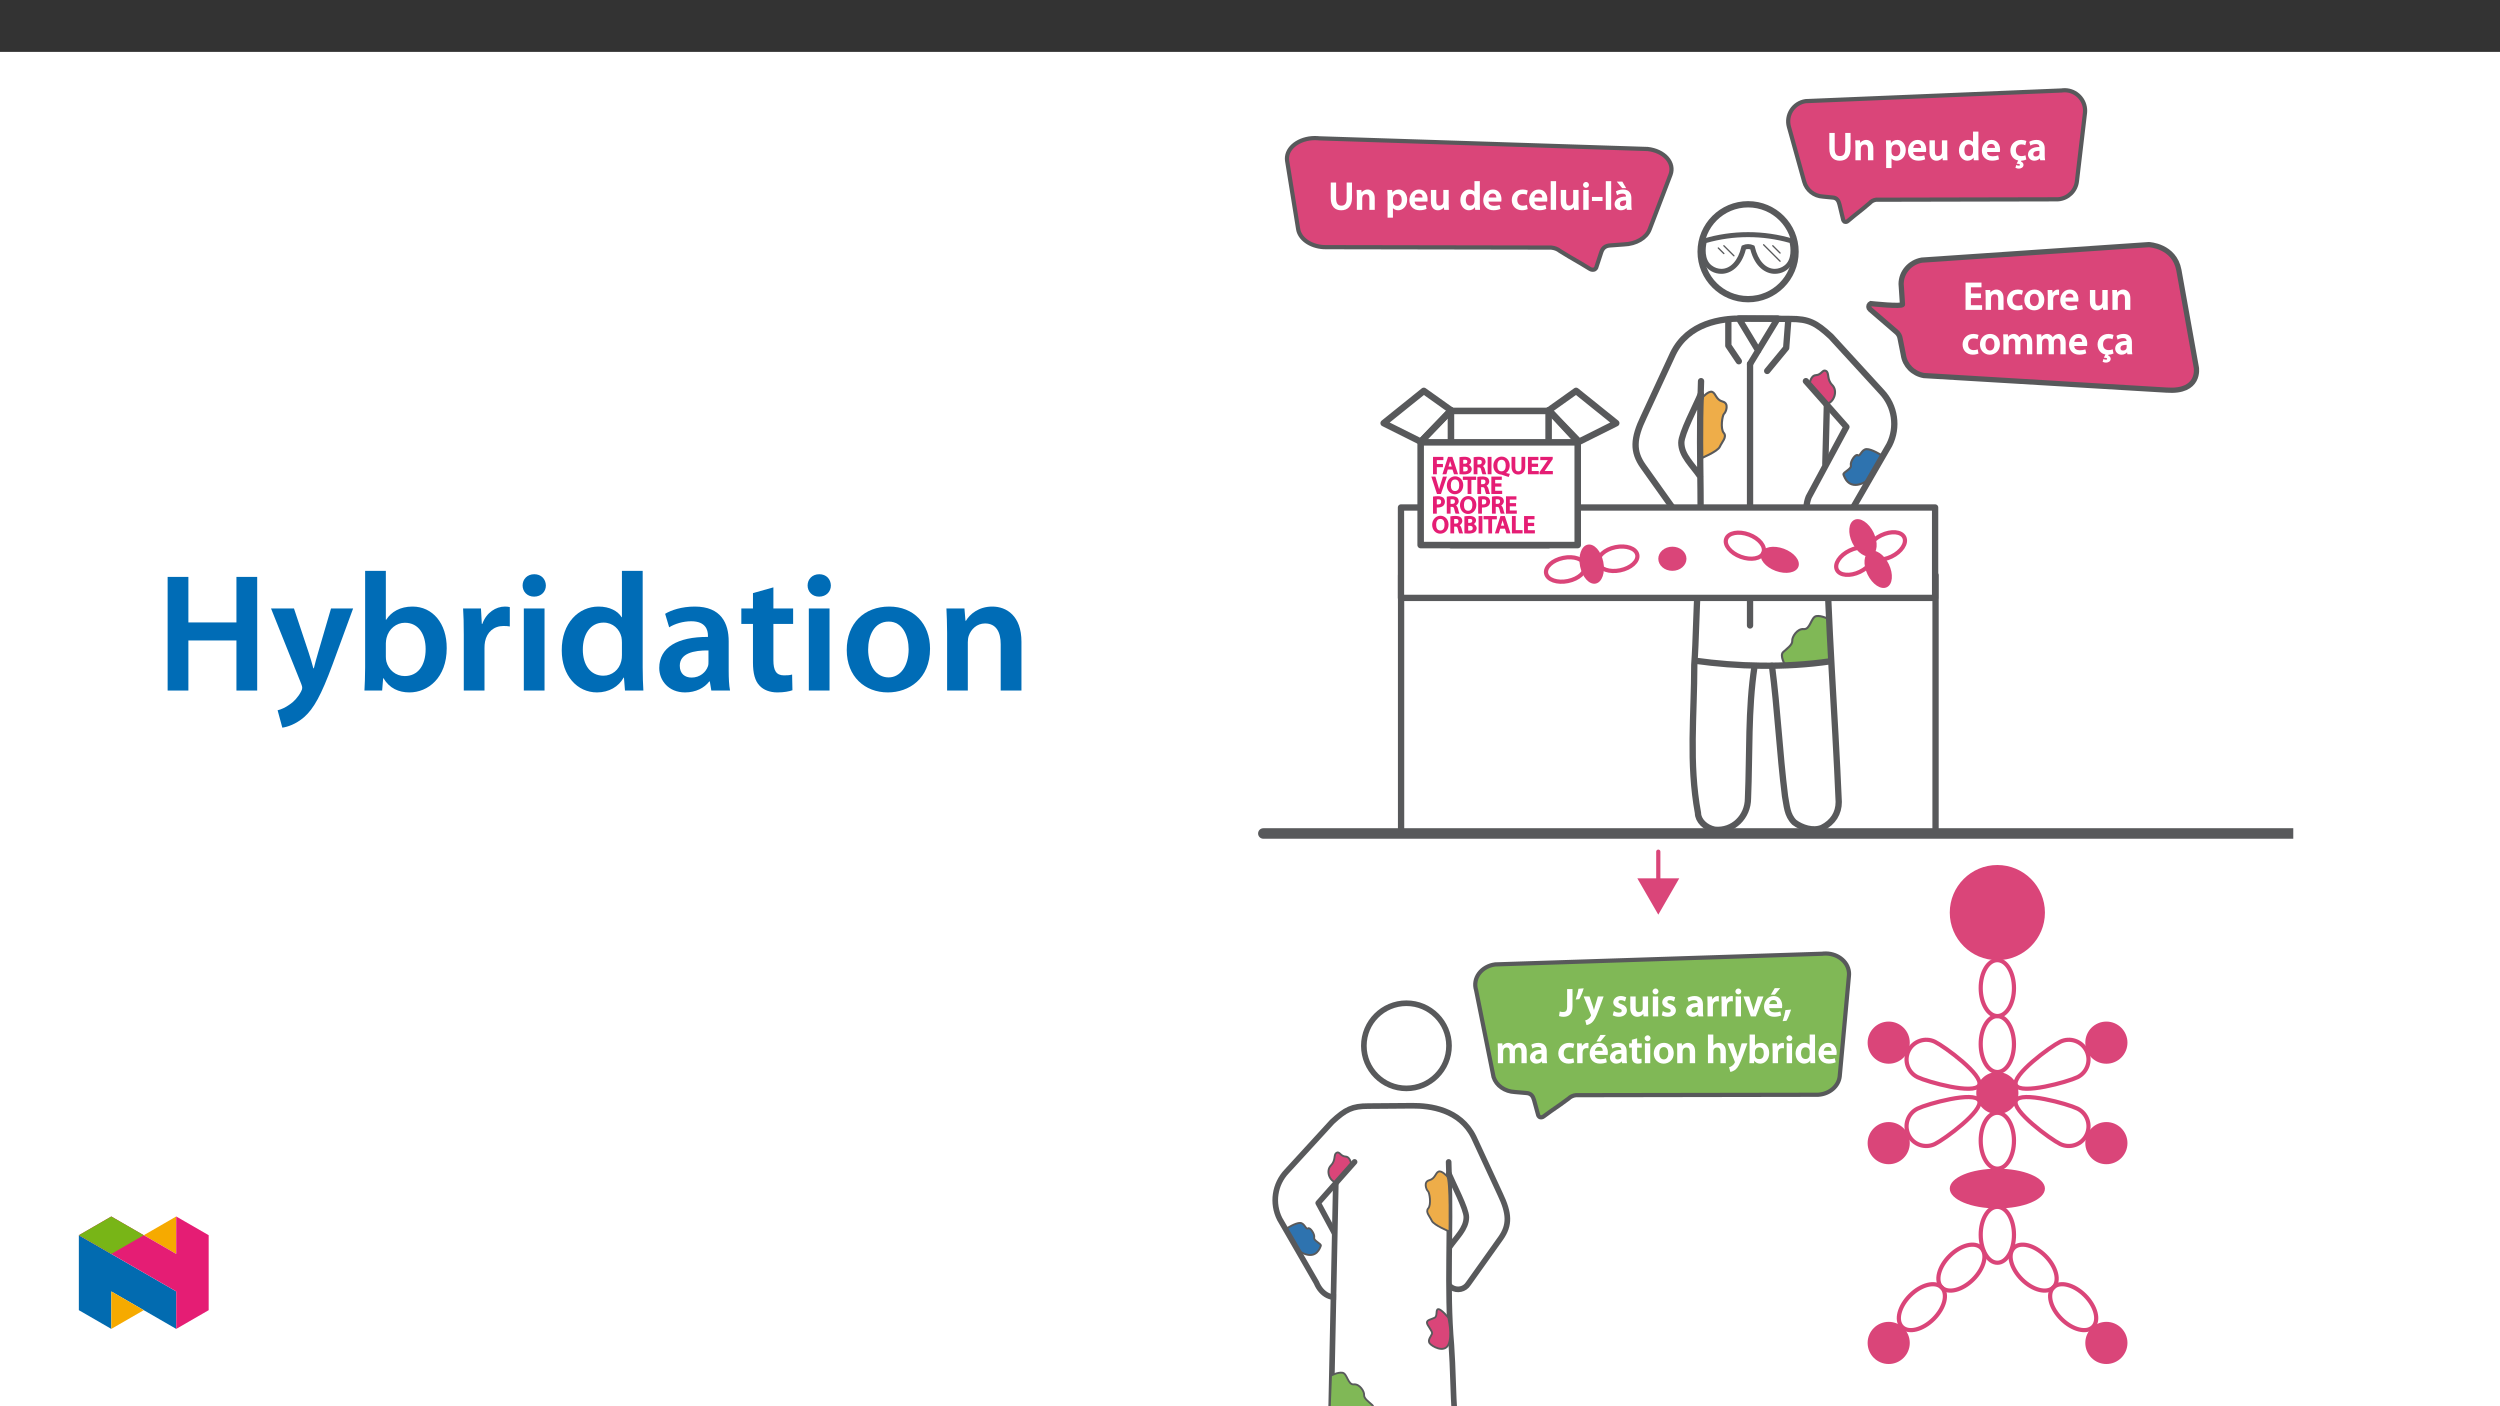 ﻿<?xml version="1.0" encoding="utf-8"?>
<svg xmlns="http://www.w3.org/2000/svg" xmlns:xlink="http://www.w3.org/1999/xlink" viewBox="0 0 960 540" version="1.1">
  <rect x="0" y="0" width="960" height="540" fill="#333333" stroke="none"/>
  <defs>
    <g>
      <symbol overflow="visible" id="glyph0-0">
        <path style="stroke:none;" d="M 0 0 L 7.656 0 L 7.656 -10.875 L -0.109 -10.875 L -0.109 0 Z M 3.844 -6.203 L 1.438 -9.844 L 6.109 -9.844 L 3.766 -6.312 Z M 4.297 -5.328 L 6.875 -9.188 L 6.703 -9.297 L 6.703 -1.578 L 6.875 -1.672 L 4.359 -5.438 Z M 1.266 -0.781 L 3.766 -4.547 L 6.109 -1.031 L 1.438 -1.031 Z M 0.688 -9.188 L 3.188 -5.438 L 0.688 -1.672 L 0.844 -1.578 L 0.844 -9.297 Z M 0.688 -9.188 " />
      </symbol>
      <symbol overflow="visible" id="glyph0-1">
        <path style="stroke:none;" d="M 6.781 -6.312 L 3.031 -6.312 L 3.031 -8.672 L 7.094 -8.672 L 7.094 -10.484 L 0.969 -10.484 L 0.969 0 L 7.328 0 L 7.328 -1.797 L 3.031 -1.797 L 3.031 -4.531 L 6.875 -4.531 L 6.875 -6.312 Z M 6.781 -6.312 " />
      </symbol>
      <symbol overflow="visible" id="glyph0-2">
        <path style="stroke:none;" d="M 1 0 L 2.953 0 L 2.953 -4.484 C 2.953 -4.688 2.984 -4.922 3.047 -5.078 C 3.234 -5.625 3.656 -6.031 4.406 -6.031 C 5.422 -6.031 5.703 -5.359 5.703 -4.297 L 5.703 0 L 7.766 0 L 7.766 -4.516 C 7.766 -6.844 6.344 -7.812 5.062 -7.812 C 3.828 -7.812 2.953 -7.078 2.641 -6.547 L 2.719 -6.547 L 2.641 -7.641 L 0.812 -7.641 C 0.859 -6.875 0.891 -6.156 0.891 -5.312 L 0.891 0 Z M 1 0 " />
      </symbol>
      <symbol overflow="visible" id="glyph0-3">
        <path style="stroke:none;" d="M 6.156 -1.875 C 5.797 -1.719 5.328 -1.594 4.688 -1.594 C 3.422 -1.594 2.531 -2.312 2.531 -3.828 C 2.516 -5.172 3.266 -6.094 4.688 -6.094 C 5.359 -6.094 5.719 -5.984 6.156 -5.766 L 6.562 -7.422 C 6.016 -7.656 5.312 -7.812 4.641 -7.812 C 2.047 -7.812 0.422 -5.969 0.422 -3.75 C 0.422 -1.469 2.031 0.156 4.328 0.156 C 5.25 0.156 6.031 -0.047 6.531 -0.266 L 6.219 -1.906 Z M 6.156 -1.875 " />
      </symbol>
      <symbol overflow="visible" id="glyph0-4">
        <path style="stroke:none;" d="M 4.344 -7.812 C 2.125 -7.812 0.422 -6.188 0.422 -3.766 C 0.422 -1.391 2.156 0.172 4.219 0.172 C 6.109 0.172 8.094 -1.188 8.094 -3.891 C 8.094 -6.125 6.547 -7.812 4.344 -7.812 Z M 4.297 -6.188 C 5.578 -6.188 5.984 -5 5.984 -3.844 C 5.984 -2.344 5.344 -1.453 4.281 -1.453 C 3.172 -1.453 2.547 -2.391 2.547 -3.812 C 2.547 -5.047 2.984 -6.188 4.297 -6.188 Z M 4.297 -6.188 " />
      </symbol>
      <symbol overflow="visible" id="glyph0-5">
        <path style="stroke:none;" d="M 1 0 L 2.953 0 L 2.953 -3.969 C 2.953 -4.156 2.969 -4.359 3 -4.531 C 3.172 -5.375 3.688 -5.797 4.578 -5.797 C 4.797 -5.797 4.969 -5.781 5.219 -5.719 L 5.219 -7.734 C 4.984 -7.797 4.875 -7.812 4.688 -7.812 C 3.891 -7.812 2.922 -7.141 2.609 -6.25 L 2.703 -6.25 L 2.641 -7.641 L 0.812 -7.641 C 0.875 -6.859 0.891 -6.125 0.891 -5.125 L 0.891 0 Z M 1 0 " />
      </symbol>
      <symbol overflow="visible" id="glyph0-6">
        <path style="stroke:none;" d="M 7.344 -3.297 C 7.375 -3.469 7.406 -3.734 7.406 -4.094 C 7.406 -5.703 6.531 -7.812 4.141 -7.812 C 1.766 -7.812 0.422 -5.75 0.422 -3.703 C 0.422 -1.453 1.938 0.156 4.328 0.156 C 5.391 0.156 6.266 -0.047 7.016 -0.359 L 6.688 -1.875 C 6.062 -1.672 5.453 -1.531 4.594 -1.531 C 3.391 -1.531 2.453 -1.969 2.422 -3.172 L 7.328 -3.172 Z M 2.406 -4.609 C 2.484 -5.359 2.875 -6.266 4.031 -6.266 C 5.266 -6.266 5.469 -5.281 5.453 -4.734 L 2.422 -4.734 Z M 2.406 -4.609 " />
      </symbol>
      <symbol overflow="visible" id="glyph0-7">
        <path style="stroke:none;" d="M 7.594 -7.641 L 5.625 -7.641 L 5.625 -3.062 C 5.625 -2.844 5.625 -2.719 5.578 -2.625 C 5.344 -2 4.969 -1.625 4.203 -1.625 C 3.219 -1.625 2.922 -2.266 2.922 -3.5 L 2.922 -7.641 L 0.859 -7.641 L 0.859 -3.172 C 0.859 -0.766 2.203 0.172 3.531 0.172 C 4.859 0.172 5.641 -0.625 5.953 -1.109 L 5.844 -1.109 L 5.953 0 L 7.766 0 C 7.719 -0.734 7.688 -1.469 7.688 -2.344 L 7.688 -7.641 Z M 7.594 -7.641 " />
      </symbol>
      <symbol overflow="visible" id="glyph0-8">
        <path style="stroke:none;" d="M 1 0 L 2.906 0 L 2.906 -4.5 C 2.906 -4.703 2.938 -4.922 3 -5.125 C 3.172 -5.609 3.562 -6.031 4.25 -6.031 C 5.125 -6.031 5.422 -5.438 5.422 -4.406 L 5.422 0 L 7.438 0 L 7.438 -4.562 C 7.438 -4.766 7.469 -5.016 7.531 -5.172 C 7.719 -5.703 8.094 -6.031 8.734 -6.031 C 9.625 -6.031 9.953 -5.438 9.953 -4.203 L 9.953 0 L 11.969 0 L 11.969 -4.484 C 11.969 -6.844 10.625 -7.812 9.422 -7.812 C 8.797 -7.812 8.25 -7.609 7.828 -7.328 C 7.5 -7.109 7.188 -6.812 6.969 -6.453 L 7.031 -6.453 C 6.75 -7.125 5.906 -7.812 4.938 -7.812 C 3.672 -7.812 2.938 -7.078 2.609 -6.562 L 2.688 -6.562 L 2.609 -7.641 L 0.812 -7.641 C 0.859 -6.875 0.891 -6.156 0.891 -5.312 L 0.891 0 Z M 1 0 " />
      </symbol>
      <symbol overflow="visible" id="glyph0-9">
        <path style="stroke:none;" d="M 6.156 -1.875 C 5.797 -1.719 5.328 -1.594 4.688 -1.594 C 3.422 -1.594 2.531 -2.312 2.531 -3.828 C 2.516 -5.172 3.266 -6.094 4.672 -6.094 C 5.344 -6.094 5.719 -5.984 6.156 -5.766 L 6.562 -7.422 C 6 -7.656 5.312 -7.812 4.641 -7.812 C 2.047 -7.812 0.422 -5.969 0.422 -3.75 C 0.422 -1.703 1.719 -0.172 3.438 0.078 L 2.828 1.297 C 3.781 1.391 4.078 1.422 4.078 1.766 C 4.078 2.094 3.906 2.062 3.594 2.062 C 3.297 2.062 3.047 2.031 2.688 1.812 L 2.359 2.891 C 2.719 3.109 3.266 3.219 3.656 3.219 C 4.516 3.219 5.469 2.734 5.469 1.734 C 5.469 1.078 4.844 0.562 4.469 0.484 L 4.641 0.156 C 5.438 0.141 6.141 -0.094 6.531 -0.281 L 6.219 -1.906 Z M 6.156 -1.875 " />
      </symbol>
      <symbol overflow="visible" id="glyph0-10">
        <path style="stroke:none;" d="M 6.812 -4.562 C 6.812 -6.172 6.047 -7.812 3.672 -7.812 C 2.516 -7.812 1.484 -7.453 0.875 -7.078 L 1.312 -5.625 C 1.938 -6.031 2.641 -6.219 3.359 -6.219 C 4.656 -6.219 4.75 -5.562 4.75 -5.078 L 4.75 -5.094 C 2.141 -5.109 0.375 -4.016 0.375 -2.172 C 0.375 -1.047 1.312 0.172 2.797 0.172 C 3.766 0.172 4.609 -0.266 5.016 -0.812 L 4.938 -0.812 L 5.078 0 L 6.969 0 C 6.844 -0.594 6.812 -1.234 6.812 -1.906 Z M 4.797 -2.719 C 4.797 -2.594 4.797 -2.453 4.75 -2.312 C 4.578 -1.781 4.156 -1.438 3.391 -1.438 C 2.797 -1.438 2.422 -1.641 2.422 -2.359 C 2.422 -3.484 3.594 -3.625 4.797 -3.609 Z M 4.797 -2.719 " />
      </symbol>
      <symbol overflow="visible" id="glyph0-11">
        <path style="stroke:none;" d="M 0.953 -10.344 L 0.953 -4.5 C 0.953 -1.281 2.594 0.172 4.953 0.172 C 7.406 0.172 9.109 -1.359 9.109 -4.516 L 9.109 -10.484 L 7.062 -10.484 L 7.062 -4.391 C 7.062 -2.391 6.359 -1.609 5.016 -1.609 C 3.75 -1.609 3.016 -2.391 3.016 -4.391 L 3.016 -10.484 L 0.953 -10.484 Z M 0.953 -10.344 " />
      </symbol>
      <symbol overflow="visible" id="glyph0-12">
        <path style="stroke:none;" d="M 1 3 L 2.953 3 L 2.953 -0.812 L 2.844 -0.812 C 3.188 -0.25 4.047 0.172 4.969 0.172 C 6.641 0.172 8.422 -1.25 8.422 -3.922 C 8.422 -6.219 6.922 -7.812 5.219 -7.812 C 4.109 -7.812 3.172 -7.297 2.656 -6.516 L 2.734 -6.516 L 2.656 -7.641 L 0.812 -7.641 C 0.859 -6.812 0.891 -6.031 0.891 -5.062 L 0.891 3 Z M 2.953 -4.359 C 2.953 -4.516 2.984 -4.672 3.016 -4.828 C 3.203 -5.641 3.828 -6.078 4.609 -6.078 C 5.797 -6.078 6.328 -5.141 6.328 -3.844 C 6.328 -2.391 5.734 -1.547 4.562 -1.547 C 3.75 -1.547 3.188 -1.953 3 -2.703 C 2.969 -2.875 2.953 -3.047 2.953 -3.219 Z M 2.953 -4.359 " />
      </symbol>
      <symbol overflow="visible" id="glyph0-13">
        <path style="stroke:none;" d="M 5.828 -10.891 L 5.828 -6.859 L 5.953 -6.859 C 5.625 -7.359 4.844 -7.812 3.828 -7.812 C 2.062 -7.812 0.406 -6.203 0.422 -3.734 C 0.422 -1.469 1.922 0.172 3.688 0.172 C 4.75 0.172 5.703 -0.375 6.125 -1.172 L 6.016 -1.172 L 6.109 0 L 7.969 0 C 7.922 -0.641 7.891 -1.453 7.891 -2.203 L 7.891 -11.016 L 5.828 -11.016 Z M 5.828 -3.328 C 5.828 -3.141 5.812 -2.953 5.766 -2.781 C 5.594 -1.984 5.031 -1.609 4.266 -1.609 C 3.094 -1.609 2.516 -2.453 2.516 -3.812 C 2.516 -5.172 3.094 -6.109 4.281 -6.109 C 5.125 -6.109 5.609 -5.641 5.781 -4.938 C 5.812 -4.781 5.828 -4.594 5.828 -4.438 Z M 5.828 -3.328 " />
      </symbol>
      <symbol overflow="visible" id="glyph0-14">
        <path style="stroke:none;" d="M 1 0 L 2.953 0 L 2.953 -11.016 L 0.891 -11.016 L 0.891 0 Z M 1 0 " />
      </symbol>
      <symbol overflow="visible" id="glyph0-15">
        <path style="stroke:none;" d="M 2.953 -0.141 L 2.953 -7.641 L 0.891 -7.641 L 0.891 0 L 2.953 0 Z M 1.938 -10.719 C 1.312 -10.719 0.781 -10.141 0.781 -9.562 C 0.781 -9.031 1.297 -8.438 1.922 -8.438 C 2.578 -8.438 3.078 -9.031 3.078 -9.562 C 3.062 -10.141 2.578 -10.719 1.938 -10.719 Z M 1.938 -10.719 " />
      </symbol>
      <symbol overflow="visible" id="glyph0-16">
        <path style="stroke:none;" d="M 0.344 -4.812 L 0.344 -3.391 L 4.406 -3.391 L 4.406 -4.953 L 0.344 -4.953 Z M 0.344 -4.812 " />
      </symbol>
      <symbol overflow="visible" id="glyph0-17">
        <path style="stroke:none;" d="M 6.812 -4.562 C 6.812 -6.172 6.047 -7.812 3.672 -7.812 C 2.516 -7.812 1.484 -7.453 0.875 -7.078 L 1.312 -5.625 C 1.938 -6.031 2.641 -6.219 3.359 -6.219 C 4.656 -6.219 4.75 -5.562 4.75 -5.078 L 4.75 -5.094 C 2.141 -5.109 0.375 -4.016 0.375 -2.172 C 0.375 -1.047 1.312 0.172 2.797 0.172 C 3.766 0.172 4.609 -0.266 5.016 -0.812 L 4.938 -0.812 L 5.078 0 L 6.969 0 C 6.844 -0.594 6.812 -1.234 6.812 -1.906 Z M 4.797 -2.719 C 4.797 -2.594 4.797 -2.453 4.75 -2.312 C 4.578 -1.781 4.156 -1.438 3.391 -1.438 C 2.797 -1.438 2.422 -1.641 2.422 -2.359 C 2.422 -3.484 3.594 -3.625 4.797 -3.609 Z M 1.406 -10.594 L 3.281 -8.328 L 4.812 -8.328 L 3.344 -10.844 L 1.219 -10.844 Z M 1.406 -10.594 " />
      </symbol>
      <symbol overflow="visible" id="glyph0-18">
        <path style="stroke:none;" d="M 3 -3.781 C 3 -2.016 2.453 -1.672 1.391 -1.672 C 0.953 -1.672 0.547 -1.734 0.156 -1.875 L -0.109 -0.109 C 0.422 0.078 1.062 0.172 1.594 0.172 C 3.609 0.172 5.062 -0.906 5.062 -3.719 L 5.062 -10.484 L 3 -10.484 Z M 3 -3.781 " />
      </symbol>
      <symbol overflow="visible" id="glyph0-19">
        <path style="stroke:none;" d="M 1.312 -10.484 C 1.141 -9.25 0.734 -7.75 0.266 -6.469 L 1.641 -6.609 C 2.203 -7.578 2.906 -9.234 3.359 -10.781 L 1.328 -10.594 Z M 1.312 -10.484 " />
      </symbol>
      <symbol overflow="visible" id="glyph0-20">
        <path style="stroke:none;" d="M 0.016 -7.516 L 2.719 -0.734 C 2.797 -0.562 2.812 -0.453 2.812 -0.375 C 2.812 -0.281 2.812 -0.266 2.734 -0.141 C 2.484 0.359 2.078 0.797 1.703 1.031 C 1.328 1.297 1.031 1.422 0.578 1.531 L 1.062 3.344 C 1.594 3.266 2.406 3 3.156 2.359 C 4.016 1.609 4.719 0.266 5.734 -2.484 L 7.641 -7.641 L 5.438 -7.641 L 4.25 -3.578 C 4.109 -3.109 3.969 -2.547 3.891 -2.266 L 3.984 -2.266 C 3.906 -2.547 3.734 -3.109 3.594 -3.562 L 2.219 -7.641 L -0.047 -7.641 Z M 0.016 -7.516 " />
      </symbol>
      <symbol overflow="visible" id="glyph0-21">
        <path style="stroke:none;" d="M 0.469 -0.391 C 1.016 -0.094 1.891 0.156 2.781 0.156 C 4.734 0.156 5.875 -0.953 5.875 -2.297 C 5.859 -3.391 5.156 -4.203 3.812 -4.672 C 2.875 -5.031 2.625 -5.109 2.625 -5.578 C 2.625 -6.031 2.891 -6.219 3.562 -6.219 C 4.203 -6.219 4.734 -6.016 5.156 -5.75 L 5.609 -7.297 C 5.125 -7.562 4.344 -7.812 3.531 -7.812 C 1.812 -7.812 0.641 -6.672 0.641 -5.375 C 0.641 -4.5 1.328 -3.578 2.766 -3.094 C 3.672 -2.75 3.875 -2.656 3.875 -2.156 C 3.875 -1.672 3.625 -1.453 2.797 -1.453 C 2.141 -1.453 1.391 -1.703 0.859 -2.031 L 0.422 -0.422 Z M 0.469 -0.391 " />
      </symbol>
      <symbol overflow="visible" id="glyph0-22">
        <path style="stroke:none;" d="M 0.062 -7.516 L 2.844 0 L 4.781 0 L 7.703 -7.641 L 5.547 -7.641 L 4.312 -3.766 C 4.125 -3.109 3.953 -2.531 3.844 -2.062 L 3.938 -2.062 C 3.828 -2.531 3.672 -3.125 3.469 -3.766 L 2.219 -7.641 L 0 -7.641 Z M 0.062 -7.516 " />
      </symbol>
      <symbol overflow="visible" id="glyph0-23">
        <path style="stroke:none;" d="M 7.344 -3.297 C 7.375 -3.469 7.406 -3.734 7.406 -4.094 C 7.406 -5.703 6.531 -7.812 4.141 -7.812 C 1.766 -7.812 0.422 -5.75 0.422 -3.703 C 0.422 -1.453 1.938 0.156 4.328 0.156 C 5.391 0.156 6.266 -0.047 7.016 -0.359 L 6.688 -1.875 C 6.062 -1.672 5.453 -1.531 4.594 -1.531 C 3.391 -1.531 2.453 -1.969 2.422 -3.172 L 7.328 -3.172 Z M 2.406 -4.609 C 2.484 -5.359 2.875 -6.266 4.031 -6.266 C 5.266 -6.266 5.469 -5.281 5.453 -4.734 L 2.422 -4.734 Z M 4.5 -10.797 L 3.047 -8.328 L 4.578 -8.328 L 6.641 -10.844 L 4.516 -10.844 Z M 4.5 -10.797 " />
      </symbol>
      <symbol overflow="visible" id="glyph0-24">
        <path style="stroke:none;" d="M 1.453 1.688 C 2.047 0.719 2.734 -1.031 3.219 -2.609 L 1.047 -2.422 C 0.828 -1.047 0.422 0.547 -0.047 1.844 L 1.438 1.703 Z M 1.453 1.688 " />
      </symbol>
      <symbol overflow="visible" id="glyph0-25">
        <path style="stroke:none;" d="M 1.203 -8.891 L 1.203 -7.641 L 0.156 -7.641 L 0.156 -5.984 L 1.203 -5.984 L 1.203 -2.656 C 1.203 -1.688 1.406 -0.891 1.812 -0.469 C 2.172 -0.094 2.797 0.172 3.5 0.172 C 4.078 0.172 4.578 0.078 4.938 -0.062 L 4.906 -1.734 C 4.609 -1.656 4.422 -1.641 4.094 -1.641 C 3.375 -1.641 3.219 -1.953 3.219 -2.859 L 3.219 -5.984 L 5 -5.984 L 5 -7.641 L 3.219 -7.641 L 3.219 -9.562 L 1.203 -9 Z M 1.203 -8.891 " />
      </symbol>
      <symbol overflow="visible" id="glyph0-26">
        <path style="stroke:none;" d="M 1 0 L 2.953 0 L 2.953 -4.562 C 2.953 -4.75 2.969 -4.953 3.031 -5.125 C 3.234 -5.672 3.656 -6.031 4.391 -6.031 C 5.422 -6.031 5.703 -5.344 5.703 -4.281 L 5.703 0 L 7.766 0 L 7.766 -4.484 C 7.766 -6.844 6.359 -7.812 5.109 -7.812 C 4.641 -7.812 4.125 -7.641 3.734 -7.438 C 3.359 -7.234 3.047 -6.953 2.844 -6.641 L 2.953 -6.641 L 2.953 -11.016 L 0.891 -11.016 L 0.891 0 Z M 1 0 " />
      </symbol>
      <symbol overflow="visible" id="glyph0-27">
        <path style="stroke:none;" d="M 0.891 -2.203 C 0.891 -1.453 0.859 -0.641 0.812 0 L 2.609 0 L 2.688 -1.109 L 2.594 -1.109 C 3.109 -0.234 4.031 0.172 4.984 0.172 C 6.641 0.172 8.422 -1.281 8.422 -3.938 C 8.438 -6.172 7.062 -7.812 5.25 -7.812 C 4.156 -7.812 3.266 -7.297 2.844 -6.625 L 2.953 -6.625 L 2.953 -11.016 L 0.891 -11.016 Z M 2.953 -4.375 C 2.953 -4.562 2.984 -4.719 3.016 -4.859 C 3.203 -5.672 3.812 -6.094 4.578 -6.094 C 5.812 -6.094 6.328 -5.156 6.328 -3.859 C 6.328 -2.359 5.719 -1.578 4.562 -1.578 C 3.75 -1.578 3.188 -1.984 3 -2.734 C 2.969 -2.875 2.953 -3.031 2.953 -3.172 Z M 2.953 -4.375 " />
      </symbol>
      <symbol overflow="visible" id="glyph0-28">
        <path style="stroke:none;" d="M 2.688 -3.281 L 2.984 -10.484 L 0.781 -10.484 L 1.094 -3.156 L 2.688 -3.156 Z M 1.875 0.172 C 2.594 0.172 3.141 -0.484 3.141 -1.156 C 3.125 -1.844 2.594 -2.469 1.891 -2.469 C 1.219 -2.469 0.641 -1.844 0.641 -1.156 C 0.641 -0.484 1.219 0.172 1.875 0.172 Z M 1.875 0.172 " />
      </symbol>
      <symbol overflow="visible" id="glyph1-0">
        <path style="stroke:none;" d="M 0 0 L 4.875 0 L 4.875 -6.906 L -0.156 -6.906 L -0.156 0 Z M 2.469 -3.984 L 1.016 -6.156 L 3.703 -6.156 L 2.375 -4.141 Z M 2.75 -3.359 L 4.359 -5.766 L 4.109 -5.875 L 4.109 -1.047 L 4.359 -1.141 L 2.812 -3.453 Z M 0.859 -0.516 L 2.359 -2.781 L 3.703 -0.75 L 1.016 -0.75 Z M 0.375 -5.766 L 1.906 -3.453 L 0.375 -1.141 L 0.609 -1.047 L 0.609 -5.875 Z M 0.375 -5.766 " />
      </symbol>
      <symbol overflow="visible" id="glyph1-1">
        <path style="stroke:none;" d="M 0.672 0 L 1.984 0 L 1.984 -2.719 L 4.328 -2.719 L 4.328 -3.953 L 1.984 -3.953 L 1.984 -5.422 L 4.5 -5.422 L 4.5 -6.672 L 0.516 -6.672 L 0.516 0 Z M 0.672 0 " />
      </symbol>
      <symbol overflow="visible" id="glyph1-2">
        <path style="stroke:none;" d="M 3.812 -1.953 L 4.438 0 L 6 0 L 3.828 -6.672 L 2.141 -6.672 L 0 0 L 1.5 0 L 2.047 -1.812 L 3.859 -1.812 Z M 2.281 -2.828 L 2.781 -4.406 C 2.875 -4.781 2.984 -5.234 3.047 -5.453 L 2.844 -5.453 C 2.891 -5.234 3 -4.797 3.125 -4.406 L 3.578 -2.969 L 2.328 -2.969 Z M 2.281 -2.828 " />
      </symbol>
      <symbol overflow="visible" id="glyph1-3">
        <path style="stroke:none;" d="M 0.672 -0.016 C 0.969 0.016 1.453 0.062 2.109 0.062 C 3.281 0.062 4.125 -0.172 4.578 -0.562 C 4.938 -0.875 5.234 -1.422 5.234 -1.984 C 5.234 -2.859 4.469 -3.531 3.938 -3.672 L 3.938 -3.5 C 4.484 -3.703 5 -4.375 5 -4.969 C 5 -5.516 4.688 -6.031 4.297 -6.266 C 3.859 -6.562 3.234 -6.719 2.375 -6.719 C 1.719 -6.719 1.047 -6.641 0.516 -6.547 L 0.516 -0.031 Z M 1.828 -5.516 C 1.953 -5.547 2.156 -5.562 2.484 -5.562 C 3.234 -5.562 3.531 -5.438 3.531 -4.828 C 3.531 -4.297 3.234 -4.047 2.422 -4.047 L 1.969 -4.047 L 1.969 -5.547 Z M 1.828 -2.922 L 2.406 -2.922 C 3.203 -2.922 3.719 -2.766 3.719 -2.016 C 3.719 -1.234 3.188 -1.094 2.438 -1.094 C 2.172 -1.094 1.984 -1.094 1.969 -1.094 L 1.969 -2.922 Z M 1.828 -2.922 " />
      </symbol>
      <symbol overflow="visible" id="glyph1-4">
        <path style="stroke:none;" d="M 0.672 0 L 1.969 0 L 1.969 -2.625 L 2.422 -2.625 C 3.078 -2.609 3.219 -2.484 3.406 -1.641 C 3.578 -0.859 3.781 -0.234 3.906 0 L 5.391 0 C 5.156 -0.5 5.031 -1.125 4.812 -1.922 C 4.672 -2.531 4.25 -3.125 3.922 -3.25 L 3.922 -3.094 C 4.391 -3.25 5.094 -3.953 5.094 -4.766 C 5.094 -5.328 4.844 -5.875 4.5 -6.172 C 4.062 -6.531 3.359 -6.719 2.438 -6.719 C 1.766 -6.719 1.125 -6.656 0.516 -6.547 L 0.516 0 Z M 1.828 -5.484 C 1.938 -5.516 2.172 -5.547 2.547 -5.547 C 3.297 -5.547 3.641 -5.359 3.641 -4.672 C 3.641 -4.031 3.297 -3.766 2.516 -3.766 L 1.969 -3.766 L 1.969 -5.516 Z M 1.828 -5.484 " />
      </symbol>
      <symbol overflow="visible" id="glyph1-5">
        <path style="stroke:none;" d="M 0.516 -6.531 L 0.516 0 L 1.984 0 L 1.984 -6.672 L 0.516 -6.672 Z M 0.516 -6.531 " />
      </symbol>
      <symbol overflow="visible" id="glyph1-6">
        <path style="stroke:none;" d="M 6.375 -0.188 C 5.859 -0.281 5.234 -0.422 4.828 -0.531 L 4.828 -0.375 C 5.625 -0.703 6.484 -1.875 6.484 -3.406 C 6.484 -5.219 5.234 -6.781 3.391 -6.781 C 1.562 -6.781 0.188 -5.25 0.188 -3.281 C 0.188 -1.203 1.656 0.031 3.141 0.109 C 3.281 0.109 3.422 0.141 3.547 0.203 C 4.359 0.516 5.156 0.781 6.109 1.047 L 6.547 -0.156 Z M 3.344 -1.125 C 2.219 -1.125 1.719 -2.031 1.719 -3.312 C 1.719 -4.594 2.188 -5.562 3.359 -5.562 C 4.5 -5.562 4.953 -4.578 4.953 -3.359 C 4.953 -2.016 4.453 -1.125 3.344 -1.125 Z M 3.344 -1.125 " />
      </symbol>
      <symbol overflow="visible" id="glyph1-7">
        <path style="stroke:none;" d="M 0.516 -6.531 L 0.516 -2.875 C 0.516 -0.859 1.625 0.109 3.094 0.109 C 4.625 0.109 5.781 -0.906 5.781 -2.875 L 5.781 -6.672 L 4.328 -6.672 L 4.328 -2.797 C 4.328 -1.547 3.984 -1.125 3.141 -1.125 C 2.344 -1.125 1.969 -1.547 1.969 -2.797 L 1.969 -6.672 L 0.516 -6.672 Z M 0.516 -6.531 " />
      </symbol>
      <symbol overflow="visible" id="glyph1-8">
        <path style="stroke:none;" d="M 4.234 -4.062 L 1.984 -4.062 L 1.984 -5.422 L 4.531 -5.422 L 4.531 -6.672 L 0.516 -6.672 L 0.516 0 L 4.672 0 L 4.672 -1.234 L 1.984 -1.234 L 1.984 -2.828 L 4.391 -2.828 L 4.391 -4.062 Z M 4.234 -4.062 " />
      </symbol>
      <symbol overflow="visible" id="glyph1-9">
        <path style="stroke:none;" d="M 0.25 0 L 5.203 0 L 5.203 -1.25 L 1.938 -1.25 L 1.938 -1.094 L 5.156 -5.797 L 5.156 -6.672 L 0.375 -6.672 L 0.375 -5.422 L 3.359 -5.422 L 3.359 -5.562 L 0.094 -0.828 L 0.094 0 Z M 0.25 0 " />
      </symbol>
      <symbol overflow="visible" id="glyph1-10">
        <path style="stroke:none;" d="M 3.609 -0.141 L 5.859 -6.672 L 4.328 -6.672 L 3.359 -3.609 C 3.109 -2.828 2.875 -2.062 2.734 -1.438 L 2.938 -1.438 C 2.812 -2.078 2.594 -2.812 2.344 -3.609 L 1.438 -6.672 L -0.125 -6.672 L 2.031 0 L 3.547 0 Z M 3.609 -0.141 " />
      </symbol>
      <symbol overflow="visible" id="glyph1-11">
        <path style="stroke:none;" d="M 3.375 -6.781 C 1.578 -6.781 0.188 -5.25 0.188 -3.281 C 0.188 -1.422 1.484 0.109 3.281 0.109 C 5.031 0.109 6.484 -1.266 6.484 -3.406 C 6.484 -5.234 5.234 -6.781 3.375 -6.781 Z M 3.344 -5.562 C 4.5 -5.562 4.953 -4.562 4.953 -3.359 C 4.953 -2.031 4.469 -1.125 3.344 -1.125 C 2.219 -1.125 1.719 -2 1.719 -3.312 C 1.719 -4.625 2.188 -5.562 3.344 -5.562 Z M 3.344 -5.562 " />
      </symbol>
      <symbol overflow="visible" id="glyph1-12">
        <path style="stroke:none;" d="M 1.891 0 L 3.203 0 L 3.203 -5.406 L 5.031 -5.406 L 5.031 -6.672 L -0.078 -6.672 L -0.078 -5.406 L 1.75 -5.406 L 1.75 0 Z M 1.891 0 " />
      </symbol>
      <symbol overflow="visible" id="glyph1-13">
        <path style="stroke:none;" d="M 0.672 0 L 1.969 0 L 1.969 -2.375 C 1.984 -2.375 2.172 -2.375 2.391 -2.375 C 3.219 -2.375 4.031 -2.625 4.5 -3.094 C 4.859 -3.438 5.094 -4.031 5.094 -4.641 C 5.094 -5.234 4.797 -5.844 4.422 -6.156 C 4.016 -6.5 3.297 -6.719 2.453 -6.719 C 1.672 -6.719 1.094 -6.656 0.516 -6.562 L 0.516 0 Z M 1.828 -5.469 C 1.953 -5.5 2.172 -5.531 2.5 -5.531 C 3.297 -5.531 3.641 -5.297 3.641 -4.594 C 3.641 -3.859 3.266 -3.562 2.391 -3.562 C 2.156 -3.562 1.984 -3.562 1.969 -3.578 L 1.969 -5.5 Z M 1.828 -5.469 " />
      </symbol>
      <symbol overflow="visible" id="glyph1-14">
        <path style="stroke:none;" d="M 0.672 0 L 4.609 0 L 4.609 -1.266 L 1.984 -1.266 L 1.984 -6.672 L 0.516 -6.672 L 0.516 0 Z M 0.672 0 " />
      </symbol>
      <symbol overflow="visible" id="glyph2-0">
        <path style="stroke:none;" d="M 0 0 L 32.375 0 L 32.375 -45.328 L 0 -45.328 Z M 16.188 -25.578 L 5.188 -42.094 L 27.188 -42.094 Z M 18.125 -22.656 L 29.141 -39.172 L 29.141 -6.156 Z M 5.188 -3.234 L 16.188 -19.75 L 27.188 -3.234 Z M 3.234 -39.172 L 14.25 -22.656 L 3.234 -6.156 Z M 3.234 -39.172 " />
      </symbol>
      <symbol overflow="visible" id="glyph2-1">
        <path style="stroke:none;" d="M 4.594 -43.641 L 4.594 0 L 12.562 0 L 12.562 -19.234 L 31.016 -19.234 L 31.016 0 L 38.984 0 L 38.984 -43.641 L 31.016 -43.641 L 31.016 -26.156 L 12.562 -26.156 L 12.562 -43.641 Z M 4.594 -43.641 " />
      </symbol>
      <symbol overflow="visible" id="glyph2-2">
        <path style="stroke:none;" d="M 0.516 -31.531 L 12.109 -2.594 C 12.438 -1.812 12.5 -1.359 12.5 -1.031 C 12.5 -0.641 12.375 -0.188 12.047 0.391 C 10.938 2.531 9.188 4.406 7.641 5.375 C 6.016 6.547 4.406 7.25 3.047 7.578 L 4.859 14.25 C 6.797 13.984 10.031 12.953 13.203 10.234 C 16.906 7 19.812 1.75 24.156 -10.031 L 32.047 -31.531 L 23.562 -31.531 L 18.641 -14.703 C 18 -12.688 17.422 -10.297 16.969 -8.547 L 16.766 -8.547 C 16.312 -10.297 15.609 -12.688 14.953 -14.641 L 9.328 -31.531 Z M 0.516 -31.531 " />
      </symbol>
      <symbol overflow="visible" id="glyph2-3">
        <path style="stroke:none;" d="M 4.281 -8.875 C 4.281 -5.641 4.141 -2.141 4.016 0 L 10.812 0 L 11.203 -4.734 L 11.328 -4.734 C 13.594 -0.844 17.219 0.719 21.297 0.719 C 28.422 0.719 35.609 -4.922 35.609 -16.25 C 35.672 -25.828 30.172 -32.25 22.469 -32.25 C 17.734 -32.25 14.312 -30.234 12.375 -27.188 L 12.234 -27.188 L 12.234 -45.969 L 4.281 -45.969 Z M 12.234 -18.125 C 12.234 -18.906 12.375 -19.625 12.5 -20.203 C 13.344 -23.703 16.312 -26.031 19.547 -26.031 C 24.859 -26.031 27.516 -21.5 27.516 -15.922 C 27.516 -9.516 24.469 -5.562 19.484 -5.562 C 16.062 -5.562 13.281 -7.906 12.438 -11.141 C 12.297 -11.719 12.234 -12.375 12.234 -13.016 Z M 12.234 -18.125 " />
      </symbol>
      <symbol overflow="visible" id="glyph2-4">
        <path style="stroke:none;" d="M 4.281 0 L 12.234 0 L 12.234 -16.375 C 12.234 -17.219 12.297 -18.062 12.438 -18.781 C 13.141 -22.406 15.797 -24.797 19.547 -24.797 C 20.531 -24.797 21.234 -24.734 21.953 -24.609 L 21.953 -32.047 C 21.297 -32.188 20.844 -32.25 20.078 -32.25 C 16.641 -32.25 12.953 -29.984 11.391 -25.578 L 11.203 -25.578 L 10.875 -31.531 L 4.016 -31.531 C 4.203 -28.75 4.281 -25.641 4.281 -21.375 Z M 4.281 0 " />
      </symbol>
      <symbol overflow="visible" id="glyph2-5">
        <path style="stroke:none;" d="M 12.234 0 L 12.234 -31.531 L 4.281 -31.531 L 4.281 0 Z M 8.281 -44.672 C 5.641 -44.672 3.812 -42.797 3.812 -40.344 C 3.812 -38.016 5.562 -36.062 8.219 -36.062 C 11 -36.062 12.75 -38.016 12.75 -40.344 C 12.688 -42.797 11 -44.672 8.281 -44.672 Z M 8.281 -44.672 " />
      </symbol>
      <symbol overflow="visible" id="glyph2-6">
        <path style="stroke:none;" d="M 25.375 -45.969 L 25.375 -28.172 L 25.25 -28.172 C 23.828 -30.5 20.719 -32.25 16.375 -32.25 C 8.812 -32.25 2.203 -25.969 2.266 -15.406 C 2.266 -5.703 8.219 0.719 15.797 0.719 C 20.328 0.719 24.156 -1.484 26.031 -4.984 L 26.156 -4.984 L 26.547 0 L 33.609 0 C 33.469 -2.141 33.344 -5.641 33.344 -8.875 L 33.344 -45.969 Z M 25.375 -13.656 C 25.375 -12.828 25.312 -12.047 25.125 -11.328 C 24.344 -7.906 21.5 -5.703 18.266 -5.703 C 13.203 -5.703 10.359 -9.906 10.359 -15.734 C 10.359 -21.562 13.203 -26.094 18.328 -26.094 C 21.953 -26.094 24.469 -23.562 25.188 -20.531 C 25.312 -19.875 25.375 -19.031 25.375 -18.391 Z M 25.375 -13.656 " />
      </symbol>
      <symbol overflow="visible" id="glyph2-7">
        <path style="stroke:none;" d="M 28.75 -18.906 C 28.75 -25.828 25.828 -32.25 15.734 -32.25 C 10.75 -32.25 6.672 -30.891 4.344 -29.469 L 5.891 -24.281 C 8.031 -25.641 11.266 -26.609 14.375 -26.609 C 19.938 -26.609 20.781 -23.188 20.781 -21.109 L 20.781 -20.594 C 9.125 -20.656 2.078 -16.578 2.078 -8.672 C 2.078 -3.891 5.641 0.719 11.984 0.719 C 16.125 0.719 19.422 -1.031 21.297 -3.5 L 21.5 -3.5 L 22.078 0 L 29.266 0 C 28.875 -1.938 28.75 -4.734 28.75 -7.578 Z M 20.984 -11.078 C 20.984 -10.484 20.984 -9.906 20.781 -9.328 C 20 -7.062 17.734 -4.984 14.5 -4.984 C 11.984 -4.984 9.969 -6.406 9.969 -9.516 C 9.969 -14.312 15.344 -15.469 20.984 -15.406 Z M 20.984 -11.078 " />
      </symbol>
      <symbol overflow="visible" id="glyph2-8">
        <path style="stroke:none;" d="M 5.562 -37.422 L 5.562 -31.531 L 1.094 -31.531 L 1.094 -25.578 L 5.562 -25.578 L 5.562 -10.75 C 5.562 -6.609 6.344 -3.688 8.094 -1.875 C 9.578 -0.266 11.984 0.719 14.953 0.719 C 17.422 0.719 19.547 0.328 20.719 -0.125 L 20.594 -6.156 C 19.688 -5.891 18.906 -5.828 17.484 -5.828 C 14.438 -5.828 13.406 -7.766 13.406 -11.656 L 13.406 -25.578 L 20.984 -25.578 L 20.984 -31.531 L 13.406 -31.531 L 13.406 -39.625 Z M 5.562 -37.422 " />
      </symbol>
      <symbol overflow="visible" id="glyph2-9">
        <path style="stroke:none;" d="M 18.578 -32.25 C 9.062 -32.25 2.266 -25.906 2.266 -15.547 C 2.266 -5.375 9.188 0.719 18.062 0.719 C 26.094 0.719 34.25 -4.469 34.25 -16.062 C 34.25 -25.641 27.969 -32.25 18.578 -32.25 Z M 18.391 -26.484 C 23.828 -26.484 26.031 -20.781 26.031 -15.859 C 26.031 -9.453 22.859 -5.047 18.328 -5.047 C 13.531 -5.047 10.484 -9.641 10.484 -15.734 C 10.484 -20.984 12.75 -26.484 18.391 -26.484 Z M 18.391 -26.484 " />
      </symbol>
      <symbol overflow="visible" id="glyph2-10">
        <path style="stroke:none;" d="M 4.281 0 L 12.234 0 L 12.234 -18.578 C 12.234 -19.484 12.375 -20.469 12.625 -21.109 C 13.469 -23.5 15.672 -25.766 18.844 -25.766 C 23.188 -25.766 24.859 -22.344 24.859 -17.812 L 24.859 0 L 32.828 0 L 32.828 -18.719 C 32.828 -28.688 27.125 -32.25 21.625 -32.25 C 16.375 -32.25 12.953 -29.266 11.531 -26.812 L 11.328 -26.812 L 10.938 -31.531 L 4.016 -31.531 C 4.141 -28.812 4.281 -25.766 4.281 -22.141 Z M 4.281 0 " />
      </symbol>
    </g>
    <clipPath id="clip1">
      <path d="M 483 318 L 880.617 318 L 880.617 323 L 483 323 Z M 483 318 " />
    </clipPath>
    <clipPath id="clip2">
      <path d="M 663 24.969 L 824 24.969 L 824 109 L 663 109 Z M 663 24.969 " />
    </clipPath>
    <clipPath id="clip3">
      <path d="M 474.441 30 L 665 30 L 665 127 L 474.441 127 Z M 474.441 30 " />
    </clipPath>
    <clipPath id="clip4">
      <path d="M 30.277 474 L 68 474 L 68 510.301 L 30.277 510.301 Z M 30.277 474 " />
    </clipPath>
    <clipPath id="clip5">
      <path d="M 42 495 L 56 495 L 56 510.301 L 42 510.301 Z M 42 495 " />
    </clipPath>
    <clipPath id="clip6">
      <path d="M 55 467.125 L 68 467.125 L 68 482 L 55 482 Z M 55 467.125 " />
    </clipPath>
    <clipPath id="clip7">
      <path d="M 30.277 467.125 L 80.133 467.125 L 80.133 510.301 L 30.277 510.301 Z M 30.277 467.125 " />
    </clipPath>
    <clipPath id="clip8">
      <path d="M 30.277 467.125 L 56 467.125 L 56 482 L 30.277 482 Z M 30.277 467.125 " />
    </clipPath>
  </defs>
  <g id="surface1">
    <path style=" stroke:none;fill-rule:nonzero;fill:rgb(100%,100%,100%);fill-opacity:1;" d="M 0 559.926 L 960 559.926 L 960 19.926 L 0 19.926 Z M 0 559.926 " />
    <path style=" stroke:none;fill-rule:nonzero;fill:rgb(17.999%,45.099%,68.599%);fill-opacity:1;" d="M 722.504 174.816 C 722.504 174.816 718.723 172.406 716.77 172.465 C 714.816 172.523 714.285 175.508 713.398 174.816 C 712.508 174.121 710.379 177.316 710.734 178.738 C 711.09 180.156 707.539 181.352 707.895 182.266 C 708.25 183.176 709.695 187.859 715.188 185.605 C 720.676 183.355 722.504 174.816 722.504 174.816 " />
    <path style="fill:none;stroke-width:1;stroke-linecap:round;stroke-linejoin:round;stroke:rgb(34.499%,34.9%,35.699%);stroke-opacity:1;stroke-miterlimit:4;" d="M -0.001 -0.002 C -0.001 -0.002 -4.684 2.983 -7.102 2.91 C -9.521 2.838 -10.179 -0.858 -11.277 -0.002 C -12.38 0.859 -15.016 -3.098 -14.576 -4.859 C -14.136 -6.615 -18.533 -8.095 -18.093 -9.227 C -17.653 -10.354 -15.863 -16.154 -9.061 -13.363 C -2.265 -10.577 -0.001 -0.002 -0.001 -0.002 Z M -0.001 -0.002 " transform="matrix(0.807,0,0,-0.807,722.505,174.815)" />
    <path style=" stroke:none;fill-rule:nonzero;fill:rgb(85.5%,27.1%,47.499%);fill-opacity:1;" d="M 653.316 213.051 C 653.316 213.051 656.246 209.383 657.598 209.383 C 658.953 209.383 657.785 212.324 659.215 213.051 C 660.641 213.781 662.504 213.949 662.504 215.133 C 662.504 216.316 659.965 218.855 660.305 219.867 C 660.641 220.883 662.293 222.574 661.383 223.926 C 660.473 225.281 655.121 228.324 653.316 224.605 C 651.512 220.883 653.316 213.051 653.316 213.051 " />
    <path style="fill:none;stroke-width:1;stroke-linecap:round;stroke-linejoin:round;stroke:rgb(34.499%,34.9%,35.699%);stroke-opacity:1;stroke-miterlimit:4;" d="M 0.001 0.002 C 0.001 0.002 3.629 4.545 5.303 4.545 C 6.981 4.545 5.535 0.902 7.305 0.002 C 9.071 -0.902 11.378 -1.11 11.378 -2.576 C 11.378 -4.042 8.234 -7.186 8.655 -8.439 C 9.071 -9.697 11.117 -11.791 9.99 -13.465 C 8.863 -15.144 2.236 -18.912 0.001 -14.307 C -2.234 -9.697 0.001 0.002 0.001 0.002 Z M 0.001 0.002 " transform="matrix(0.807,0,0,-0.807,653.316,213.053)" />
    <path style="fill-rule:nonzero;fill:rgb(50.2%,72.198%,33.699%);fill-opacity:1;stroke-width:1;stroke-linecap:round;stroke-linejoin:round;stroke:rgb(34.499%,34.9%,35.699%);stroke-opacity:1;stroke-miterlimit:4;" d="M -0.001 0.002 C -0.001 0.002 -2.831 4.695 -1.007 6.349 C 0.812 8.008 3.458 9.827 3.294 11.646 C 3.129 13.465 5.611 17.601 8.755 17.272 C 11.895 16.943 12.228 22.985 14.71 23.435 C 17.192 23.89 20.849 21.906 20.849 21.906 L 21.637 1.521 Z M -0.001 0.002 " transform="matrix(0.807,0,0,-0.807,685.563,255.51)" />
    <path style=" stroke:none;fill-rule:nonzero;fill:rgb(93.3%,67.799%,28.6%);fill-opacity:1;" d="M 653.816 152.566 C 653.816 152.566 656.117 149.941 657.508 150.492 C 658.898 151.039 658.898 153.52 661.508 154.203 C 664.117 154.887 662.746 158.32 662.059 158.871 C 661.371 159.422 660.547 164.66 661.922 166.23 C 663.293 167.801 661.234 169.695 660.41 171.562 C 659.586 173.434 652.832 176.18 652.832 176.18 C 652.832 176.18 652.41 153.871 653.816 152.566 " />
    <path style="fill:none;stroke-width:1;stroke-linecap:round;stroke-linejoin:round;stroke:rgb(34.499%,34.9%,35.699%);stroke-opacity:1;stroke-miterlimit:4;" d="M 0.001 0.001 C 0.001 0.001 2.85 3.252 4.572 2.57 C 6.294 1.892 6.294 -1.179 9.526 -2.026 C 12.757 -2.873 11.059 -7.125 10.208 -7.807 C 9.356 -8.489 8.336 -14.976 10.038 -16.921 C 11.736 -18.865 9.187 -21.211 8.166 -23.524 C 7.146 -25.841 -1.218 -29.242 -1.218 -29.242 C -1.218 -29.242 -1.741 -1.615 0.001 0.001 Z M 0.001 0.001 " transform="matrix(0.807,0,0,-0.807,653.816,152.567)" />
    <path style="fill-rule:nonzero;fill:rgb(85.5%,27.1%,47.499%);fill-opacity:1;stroke-width:1;stroke-linecap:round;stroke-linejoin:round;stroke:rgb(34.499%,34.9%,35.699%);stroke-opacity:1;stroke-miterlimit:4;" d="M -0.001 -0.002 C -0.001 -0.002 0.372 4.574 3.11 4.719 C 5.848 4.864 6.283 7.699 7.938 6.712 C 9.592 5.725 8.151 2.774 10.889 -0.002 C 13.627 -2.774 11.774 -8.289 8.02 -9.058 Z M -0.001 -0.002 " transform="matrix(0.807,0,0,-0.807,694.805,147.877)" />
    <path style="fill:none;stroke-width:3;stroke-linecap:round;stroke-linejoin:round;stroke:rgb(34.499%,34.9%,35.699%);stroke-opacity:1;stroke-miterlimit:4;" d="M 0.002 -0 C 12.468 -0 22.579 -10.111 22.579 -22.577 C 22.579 -35.048 12.468 -45.158 0.002 -45.158 C -12.469 -45.158 -22.579 -35.048 -22.579 -22.577 C -22.579 -10.111 -12.469 -0 0.002 -0 Z M 0.002 -0 " transform="matrix(0.807,0,0,-0.807,671.268,78.441)" />
    <path style="fill:none;stroke-width:3;stroke-linecap:round;stroke-linejoin:round;stroke:rgb(34.499%,34.9%,35.699%);stroke-opacity:1;stroke-miterlimit:4;" d="M -0.001 -0.001 C -21.721 -3.198 -44.617 -2.468 -64.16 0.275 " transform="matrix(0.807,0,0,-0.807,702.805,253.945)" />
    <path style="fill:none;stroke-width:3;stroke-linecap:round;stroke-linejoin:round;stroke:rgb(34.499%,34.9%,35.699%);stroke-opacity:1;stroke-miterlimit:4;" d="M -0.001 0.001 C -3.126 -20.52 -2.241 -41.669 -3.126 -62.819 C -3.126 -71.633 -10.174 -78.681 -18.983 -77.8 C -23.39 -76.92 -26.917 -73.393 -26.917 -69.867 C -31.324 -46.076 -28.678 -23.166 -28.678 0.625 C -27.797 12.96 -27.797 26.181 -26.917 38.516 C -24.271 69.36 -26.796 98.728 -25.562 129.485 C -27.933 123.791 -34.845 110.774 -34.845 106.367 C -34.845 100.199 -29.558 95.792 -25.746 90.147 " transform="matrix(0.807,0,0,-0.807,673.747,255.829)" />
    <path style="fill:none;stroke-width:3;stroke-linecap:round;stroke-linejoin:round;stroke:rgb(34.499%,34.9%,35.699%);stroke-opacity:1;stroke-miterlimit:4;" d="M 0.002 0.002 L 19.284 -21.791 L 1.328 -55.15 C -0.994 -61.11 0.53 -67.757 5.962 -70.592 C 11.791 -73.634 17.606 -70.379 20.228 -64.042 L 39.713 -30.271 C 43.912 -21.917 42.422 -11.826 35.993 -5.044 L 11.898 21.262 C 4.748 27.87 1.265 29.607 -7.36 29.607 L -30.633 29.791 C -39.883 29.844 -55.953 27.952 -63.228 13.087 L -77.175 -17.012 C -82.138 -27.364 -82.399 -33.469 -77.503 -40.454 L -60.272 -64.666 C -58.362 -67.626 -54.414 -68.482 -51.449 -66.576 C -50.999 -66.281 -50.583 -65.933 -50.215 -65.536 " transform="matrix(0.807,0,0,-0.807,693.463,146.361)" />
    <path style="fill:none;stroke-width:3;stroke-linecap:round;stroke-linejoin:round;stroke:rgb(34.499%,34.9%,35.699%);stroke-opacity:1;stroke-miterlimit:4;" d="M -0.002 -0.001 C 2.693 -20.701 3.573 -40.97 6.219 -62.119 C 7.1 -66.526 7.1 -70.928 10.621 -74.455 C 14.148 -77.101 19.435 -78.861 23.842 -77.101 C 29.13 -74.455 31.771 -70.048 31.771 -64.76 C 30.01 -22.466 26.483 20.713 25.855 63.176 " transform="matrix(0.807,0,0,-0.807,680.435,255.683)" />
    <path style="fill:none;stroke-width:3;stroke-linecap:round;stroke-linejoin:round;stroke:rgb(34.499%,34.9%,35.699%);stroke-opacity:1;stroke-miterlimit:4;" d="M 0.002 0.001 L 0.239 8.109 " transform="matrix(0.807,0,0,-0.807,653.01,152.907)" />
    <path style="fill:none;stroke-width:3;stroke-linecap:round;stroke-linejoin:round;stroke:rgb(34.499%,34.9%,35.699%);stroke-opacity:1;stroke-miterlimit:4;" d="M 0.002 0.002 L -0.714 -27.615 " transform="matrix(0.807,0,0,-0.807,701.503,155.771)" />
    <path style="fill:none;stroke-width:3;stroke-linecap:round;stroke-linejoin:round;stroke:rgb(34.499%,34.9%,35.699%);stroke-opacity:1;stroke-miterlimit:4;" d="M 0.002 -0.002 L -9.238 15.347 L 9.237 15.347 L -3.907 -6.296 " transform="matrix(0.807,0,0,-0.807,675.17,134.694)" />
    <path style="fill:none;stroke-width:3;stroke-linecap:round;stroke-linejoin:round;stroke:rgb(34.499%,34.9%,35.699%);stroke-opacity:1;stroke-miterlimit:4;" d="M -0.001 0.002 L -0.001 -124.413 " transform="matrix(0.807,0,0,-0.807,672.016,139.779)" />
    <path style="fill:none;stroke-width:3;stroke-linecap:round;stroke-linejoin:round;stroke:rgb(34.499%,34.9%,35.699%);stroke-opacity:1;stroke-miterlimit:4;" d="M 0.002 -0.002 L -0.956 -12.589 L -9.992 -23.551 " transform="matrix(0.807,0,0,-0.807,686.662,123.44)" />
    <path style="fill:none;stroke-width:3;stroke-linecap:round;stroke-linejoin:round;stroke:rgb(34.499%,34.9%,35.699%);stroke-opacity:1;stroke-miterlimit:4;" d="M 0.002 0.002 L 0.002 -12.387 L 4.995 -19.812 " transform="matrix(0.807,0,0,-0.807,663.678,122.728)" />
    <path style=" stroke:none;fill-rule:nonzero;fill:rgb(100%,100%,100%);fill-opacity:1;" d="M 662.41 104.438 C 665.508 104.438 668.879 101.145 670.492 94.844 C 671.172 94.711 671.871 94.727 672.543 94.887 C 674.156 101.191 678.023 104.438 681.121 104.438 C 685.91 104.438 689.941 99.863 687.773 92.352 C 687.75 92.277 687.691 92.215 687.613 92.195 C 677.277 89.074 666.254 89.074 655.918 92.195 C 655.27 92.547 654.641 92.93 654.031 93.348 C 651.863 100.848 657.617 104.438 662.41 104.438 " />
    <path style=" stroke:none;fill-rule:nonzero;fill:rgb(34.499%,34.9%,35.699%);fill-opacity:1;" d="M 660.008 95.047 L 662.145 97.184 C 662.242 97.281 662.242 97.445 662.145 97.547 C 662.043 97.645 661.879 97.645 661.777 97.547 L 659.645 95.41 C 659.547 95.312 659.547 95.148 659.645 95.047 C 659.746 94.949 659.906 94.949 660.008 95.047 M 661.781 94.184 C 661.879 94.082 662.043 94.082 662.145 94.18 L 662.145 94.184 L 666.012 98.047 C 666.109 98.148 666.109 98.312 666.008 98.414 C 665.961 98.461 665.895 98.488 665.828 98.488 C 665.676 98.488 666.004 98.77 661.781 94.543 C 661.68 94.445 661.68 94.281 661.777 94.184 Z M 677.406 93.801 L 683.73 100.125 C 683.828 100.227 683.828 100.391 683.73 100.488 C 683.629 100.59 683.465 100.59 683.367 100.488 L 677.043 94.164 C 676.941 94.066 676.941 93.902 677.043 93.801 C 677.141 93.703 677.305 93.703 677.406 93.801 M 683.547 97.422 C 683.395 97.422 683.586 97.57 680.562 94.543 C 680.465 94.445 680.465 94.281 680.562 94.184 C 680.664 94.082 680.824 94.082 680.926 94.18 L 683.73 96.984 C 683.828 97.086 683.828 97.246 683.727 97.348 C 683.68 97.395 683.613 97.422 683.547 97.422 M 655.301 93.281 C 665.738 90.316 676.793 90.316 687.23 93.281 C 687.578 94.922 688.27 99.691 685.188 101.969 C 684.141 102.773 682.863 103.219 681.543 103.242 C 678.012 103.242 675.07 100.027 673.867 94.859 C 673.738 94.297 673.824 94.406 673.305 94.16 C 672.66 93.883 671.961 93.734 671.258 93.73 C 670.559 93.734 669.863 93.883 669.223 94.16 C 668.703 94.406 668.793 94.301 668.66 94.859 C 667.457 100.027 664.516 103.242 660.988 103.242 C 659.668 103.219 658.391 102.773 657.344 101.969 C 654.273 99.699 654.957 94.922 655.301 93.281 M 660.996 105.152 C 664.398 105.152 668.645 102.68 670.414 95.762 C 670.973 95.602 671.562 95.602 672.121 95.762 C 673.891 102.68 678.137 105.152 681.539 105.152 C 686.793 105.152 691.223 100.125 688.836 91.883 C 688.812 91.801 688.75 91.734 688.664 91.711 C 677.32 88.285 665.215 88.285 653.871 91.711 C 653.785 91.734 653.719 91.801 653.695 91.883 C 651.316 100.117 655.734 105.152 660.996 105.152 " />
    <path style="fill:none;stroke-width:3;stroke-linecap:round;stroke-linejoin:round;stroke:rgb(34.499%,34.9%,35.699%);stroke-opacity:1;stroke-miterlimit:4;" d="M -0.002 -0.001 L -0.002 -120.899 " transform="matrix(0.807,0,0,-0.807,538.017,220.886)" />
    <path style="fill:none;stroke-width:3;stroke-linecap:round;stroke-linejoin:round;stroke:rgb(34.499%,34.9%,35.699%);stroke-opacity:1;stroke-miterlimit:4;" d="M 0 -0.001 L 0 -120.899 " transform="matrix(0.807,0,0,-0.807,743.25,220.886)" />
    <path style="fill-rule:nonzero;fill:rgb(100%,100%,100%);fill-opacity:1;stroke-width:3;stroke-linecap:round;stroke-linejoin:round;stroke:rgb(34.499%,34.9%,35.699%);stroke-opacity:1;stroke-miterlimit:4;" d="M 78.728 429.387 L 332.888 429.387 L 332.888 386.372 L 78.728 386.372 Z M 78.728 429.387 " transform="matrix(0.807,0,0,-0.807,474.443,541.39)" />
    <path style="fill-rule:nonzero;fill:rgb(100%,100%,100%);fill-opacity:1;stroke-width:3.111;stroke-linecap:round;stroke-linejoin:round;stroke:rgb(34.499%,34.9%,35.699%);stroke-opacity:1;stroke-miterlimit:4;" d="M 0.001 -0.001 L -12.978 9.238 L -32.066 -6.111 L -14.41 -14.939 Z M 0.001 -0.001 " transform="matrix(0.807,0,0,-0.807,557.214,157.562)" />
    <path style="fill-rule:nonzero;fill:rgb(100%,100%,100%);fill-opacity:1;stroke-width:3.111;stroke-linecap:round;stroke-linejoin:round;stroke:rgb(34.499%,34.9%,35.699%);stroke-opacity:1;stroke-miterlimit:4;" d="M -0.001 -0.001 L 12.978 9.238 L 32.067 -6.111 L 14.41 -14.939 Z M -0.001 -0.001 " transform="matrix(0.807,0,0,-0.807,594.743,157.562)" />
    <path style="fill-rule:nonzero;fill:rgb(100%,100%,100%);fill-opacity:1;stroke-width:3.111;stroke-linecap:round;stroke-linejoin:round;stroke:rgb(34.499%,34.9%,35.699%);stroke-opacity:1;stroke-miterlimit:4;" d="M 102.504 475.328 L 148.978 475.328 L 148.978 411.513 L 102.504 411.513 Z M 102.504 475.328 " transform="matrix(0.807,0,0,-0.807,474.443,541.39)" />
    <path style="fill-rule:nonzero;fill:rgb(100%,100%,100%);fill-opacity:1;stroke-width:3.111;stroke-linecap:round;stroke-linejoin:round;stroke:rgb(34.499%,34.9%,35.699%);stroke-opacity:1;stroke-miterlimit:4;" d="M 88.093 460.39 L 162.832 460.39 L 162.832 411.513 L 88.093 411.513 Z M 88.093 460.39 " transform="matrix(0.807,0,0,-0.807,474.443,541.39)" />
    <path style="fill:none;stroke-width:3.111;stroke-linecap:round;stroke-linejoin:round;stroke:rgb(34.499%,34.9%,35.699%);stroke-opacity:1;stroke-miterlimit:4;" d="M -0.001 0.002 L 14.41 14.94 " transform="matrix(0.807,0,0,-0.807,545.579,169.626)" />
    <path style="fill:none;stroke-width:3.111;stroke-linecap:round;stroke-linejoin:round;stroke:rgb(34.499%,34.9%,35.699%);stroke-opacity:1;stroke-miterlimit:4;" d="M -0.001 -0.002 L 13.8 -14.94 " transform="matrix(0.807,0,0,-0.807,594.743,157.561)" />
    <g clip-path="url(#clip1)" clip-rule="nonzero">
      <path style="fill:none;stroke-width:5;stroke-linecap:round;stroke-linejoin:round;stroke:rgb(34.499%,34.9%,35.699%);stroke-opacity:1;stroke-miterlimit:4;" d="M -0.001 0.001 L 534.795 0.001 " transform="matrix(0.807,0,0,-0.807,485.122,320.059)" />
    </g>
    <path style=" stroke:none;fill-rule:nonzero;fill:rgb(85.5%,27.1%,47.499%);fill-opacity:1;" d="M 609.676 209.148 C 612.133 208.645 614.809 211.582 615.656 215.711 C 616.508 219.836 615.203 223.594 612.746 224.098 C 610.293 224.602 607.613 221.664 606.766 217.535 C 605.918 213.41 607.223 209.656 609.676 209.148 " />
    <path style="fill:none;stroke-width:2;stroke-linecap:butt;stroke-linejoin:miter;stroke:rgb(85.5%,27.1%,47.499%);stroke-opacity:1;stroke-miterlimit:10;" d="M -0.002 -0.001 C 5.112 1.049 9.76 -0.562 10.389 -3.605 C 11.013 -6.648 7.376 -9.961 2.262 -11.011 C -2.851 -12.061 -7.5 -10.45 -8.124 -7.407 C -8.748 -4.369 -5.11 -1.051 -0.002 -0.001 Z M -0.002 -0.001 " transform="matrix(0.807,0,0,-0.807,600.271,214.238)" />
    <path style="fill:none;stroke-width:2;stroke-linecap:butt;stroke-linejoin:miter;stroke:rgb(85.5%,27.1%,47.499%);stroke-opacity:1;stroke-miterlimit:10;" d="M -0.002 -0 C 5.111 1.049 9.76 -0.562 10.389 -3.604 C 11.013 -6.647 7.375 -9.961 2.262 -11.01 C -2.851 -12.065 -7.5 -10.449 -8.124 -7.407 C -8.748 -4.369 -5.11 -1.05 -0.002 -0 Z M -0.002 -0 " transform="matrix(0.807,0,0,-0.807,620.326,210.117)" />
    <path style=" stroke:none;fill-rule:nonzero;fill:rgb(85.5%,27.1%,47.499%);fill-opacity:1;" d="M 712.066 199.629 C 714.324 198.543 717.637 200.734 719.469 204.531 C 721.297 208.328 720.949 212.285 718.695 213.375 C 716.434 214.465 713.121 212.27 711.293 208.473 C 709.461 204.68 709.809 200.719 712.066 199.629 " />
    <path style=" stroke:none;fill-rule:nonzero;fill:rgb(85.5%,27.1%,47.499%);fill-opacity:1;" d="M 717.91 211.754 C 720.172 210.664 723.484 212.859 725.312 216.656 C 727.145 220.453 726.797 224.41 724.539 225.5 C 722.281 226.59 718.969 224.395 717.137 220.598 C 715.305 216.805 715.652 212.844 717.91 211.754 " />
    <path style="fill:none;stroke-width:2;stroke-linecap:butt;stroke-linejoin:miter;stroke:rgb(85.5%,27.1%,47.499%);stroke-opacity:1;stroke-miterlimit:10;" d="M 0.002 -0.001 C 1.071 2.911 5.913 3.811 10.809 2.011 C 15.704 0.207 18.805 -3.619 17.731 -6.532 C 16.657 -9.444 11.82 -10.343 6.924 -8.539 C 2.024 -6.735 -1.072 -2.913 0.002 -0.001 Z M 0.002 -0.001 " transform="matrix(0.807,0,0,-0.807,662.869,206.913)" />
    <path style=" stroke:none;fill-rule:nonzero;fill:rgb(85.5%,27.1%,47.499%);fill-opacity:1;" d="M 676.273 212.34 C 677.141 209.984 681.047 209.258 685 210.715 C 688.957 212.172 691.457 215.258 690.594 217.609 C 689.727 219.965 685.816 220.691 681.863 219.234 C 677.91 217.777 675.406 214.691 676.273 212.34 " />
    <path style="fill:none;stroke-width:2;stroke-linecap:butt;stroke-linejoin:miter;stroke:rgb(85.5%,27.1%,47.499%);stroke-opacity:1;stroke-miterlimit:10;" d="M 0.001 -0.002 C 4.703 2.267 9.604 1.837 10.953 -0.959 C 12.303 -3.755 9.584 -7.863 4.882 -10.126 C 0.185 -12.395 -4.72 -11.965 -6.07 -9.169 C -7.419 -6.373 -4.701 -2.266 0.001 -0.002 Z M 0.001 -0.002 " transform="matrix(0.807,0,0,-0.807,722.393,205.553)" />
    <path style="fill:none;stroke-width:2;stroke-linecap:butt;stroke-linejoin:miter;stroke:rgb(85.5%,27.1%,47.499%);stroke-opacity:1;stroke-miterlimit:10;" d="M 0.001 0.001 C 4.698 2.265 9.603 1.834 10.953 -0.962 C 12.302 -3.758 9.584 -7.86 4.882 -10.129 C 0.184 -12.393 -4.721 -11.962 -6.07 -9.166 C -7.42 -6.37 -4.701 -2.268 0.001 0.001 Z M 0.001 0.001 " transform="matrix(0.807,0,0,-0.807,710.269,211.399)" />
    <path style=" stroke:none;fill-rule:nonzero;fill:rgb(85.5%,27.1%,47.499%);fill-opacity:1;" d="M 642.191 209.926 C 645.18 209.926 647.602 212.004 647.602 214.562 C 647.602 217.121 645.18 219.199 642.191 219.199 C 639.207 219.199 636.785 217.121 636.785 214.562 C 636.785 212.004 639.207 209.926 642.191 209.926 " />
    <path style="fill:none;stroke-width:2;stroke-linecap:round;stroke-linejoin:round;stroke:rgb(85.5%,27.1%,47.499%);stroke-opacity:1;stroke-miterlimit:4;" d="M 0.002 0.001 L 0.002 -15.581 " transform="matrix(0.807,0,0,-0.807,636.783,327.047)" />
    <path style=" stroke:none;fill-rule:nonzero;fill:rgb(85.5%,27.1%,47.499%);fill-opacity:1;" d="M 628.73 337.273 L 636.785 351.223 L 644.836 337.273 Z M 628.73 337.273 " />
    <path style="fill:none;stroke-width:2;stroke-linecap:butt;stroke-linejoin:miter;stroke:rgb(85.5%,27.1%,47.499%);stroke-opacity:1;stroke-miterlimit:10;" d="M -0.002 -0 C 4.371 0.014 7.936 -5.931 7.955 -13.274 C 7.98 -20.622 4.458 -26.592 0.085 -26.606 C -4.283 -26.616 -7.849 -20.675 -7.873 -13.327 C -7.897 -5.979 -4.37 -0.015 -0.002 -0 Z M -0.002 -0 " transform="matrix(0.807,0,0,-0.807,766.947,368.695)" />
    <path style="fill:none;stroke-width:2;stroke-linecap:butt;stroke-linejoin:miter;stroke:rgb(85.5%,27.1%,47.499%);stroke-opacity:1;stroke-miterlimit:10;" d="M 0.001 0.002 C 4.369 0.017 7.934 -5.928 7.958 -13.276 C 7.978 -20.625 4.456 -26.589 0.083 -26.604 C -4.285 -26.618 -7.846 -20.673 -7.87 -13.325 C -7.894 -5.982 -4.372 -0.012 0.001 0.002 Z M 0.001 0.002 " transform="matrix(0.807,0,0,-0.807,766.941,390.193)" />
    <path style="fill:none;stroke-width:2;stroke-linecap:butt;stroke-linejoin:miter;stroke:rgb(85.5%,27.1%,47.499%);stroke-opacity:1;stroke-miterlimit:10;" d="M 0.002 0.001 C 3.079 3.101 9.803 1.418 15.013 -3.763 C 20.228 -8.939 21.955 -15.649 18.873 -18.749 C 15.792 -21.85 9.072 -20.167 3.858 -14.991 C -1.352 -9.81 -3.079 -3.1 0.002 0.001 Z M 0.002 0.001 " transform="matrix(0.807,0,0,-0.807,773.299,479.204)" />
    <path style="fill:none;stroke-width:2;stroke-linecap:butt;stroke-linejoin:miter;stroke:rgb(85.5%,27.1%,47.499%);stroke-opacity:1;stroke-miterlimit:10;" d="M -0.002 0 C 3.079 3.101 9.803 1.418 15.013 -3.763 C 20.228 -8.939 21.955 -15.649 18.874 -18.75 C 15.792 -21.851 9.068 -20.167 3.858 -14.991 C -1.352 -9.81 -3.079 -3.101 -0.002 0 Z M -0.002 0 " transform="matrix(0.807,0,0,-0.807,788.482,494.387)" />
    <path style="fill:none;stroke-width:2;stroke-linecap:butt;stroke-linejoin:miter;stroke:rgb(85.5%,27.1%,47.499%);stroke-opacity:1;stroke-miterlimit:10;" d="M -0 -0.002 C 5.21 5.179 11.934 6.862 15.015 3.761 C 18.097 0.661 16.37 -6.049 11.155 -11.23 C 5.945 -16.406 -0.779 -18.089 -3.856 -14.989 C -6.937 -11.888 -5.21 -5.178 -0 -0.002 Z M -0 -0.002 " transform="matrix(0.807,0,0,-0.807,748.688,482.24)" />
    <path style="fill:none;stroke-width:2;stroke-linecap:butt;stroke-linejoin:miter;stroke:rgb(85.5%,27.1%,47.499%);stroke-opacity:1;stroke-miterlimit:10;" d="M -0.001 0.002 C 5.209 5.178 11.933 6.862 15.015 3.761 C 18.096 0.66 16.369 -6.05 11.155 -11.23 C 5.945 -16.407 -0.779 -18.09 -3.856 -14.989 C -6.938 -11.888 -5.211 -5.179 -0.001 0.002 Z M -0.001 0.002 " transform="matrix(0.807,0,0,-0.807,733.504,497.424)" />
    <path style="fill:none;stroke-width:2;stroke-linecap:butt;stroke-linejoin:miter;stroke:rgb(85.5%,27.1%,47.499%);stroke-opacity:1;stroke-miterlimit:10;" d="M -0.002 -0.002 C 4.371 0.013 7.936 -5.933 7.955 -13.276 C 7.98 -20.624 4.458 -26.593 0.085 -26.603 C -4.283 -26.618 -7.849 -20.677 -7.873 -13.329 C -7.897 -5.981 -4.37 -0.016 -0.002 -0.002 Z M -0.002 -0.002 " transform="matrix(0.807,0,0,-0.807,766.947,463.424)" />
    <path style="fill:none;stroke-width:2;stroke-linecap:butt;stroke-linejoin:miter;stroke:rgb(85.5%,27.1%,47.499%);stroke-opacity:1;stroke-miterlimit:10;" d="M -0.002 -0.001 C 4.371 0.013 7.936 -5.932 7.955 -13.275 C 7.98 -20.623 4.458 -26.588 0.085 -26.603 C -4.283 -26.617 -7.849 -20.672 -7.873 -13.329 C -7.897 -5.98 -4.37 -0.016 -0.002 -0.001 Z M -0.002 -0.001 " transform="matrix(0.807,0,0,-0.807,766.947,427.3)" />
    <path style=" stroke:none;fill-rule:nonzero;fill:rgb(85.5%,27.1%,47.499%);fill-opacity:1;" d="M 766.98 332.164 C 777.074 332.164 785.254 340.344 785.254 350.434 C 785.254 360.523 777.074 368.707 766.98 368.707 C 756.891 368.707 748.711 360.523 748.711 350.434 C 748.711 340.344 756.891 332.164 766.98 332.164 " />
    <path style=" stroke:none;fill-rule:nonzero;fill:rgb(85.5%,27.1%,47.499%);fill-opacity:1;" d="M 766.98 411.641 C 771.453 411.641 775.074 415.266 775.074 419.734 C 775.074 424.207 771.453 427.828 766.98 427.828 C 762.512 427.828 758.887 424.207 758.887 419.734 C 758.887 415.266 762.512 411.641 766.98 411.641 " />
    <path style=" stroke:none;fill-rule:nonzero;fill:rgb(85.5%,27.1%,47.499%);fill-opacity:1;" d="M 808.852 392.285 C 813.32 392.285 816.945 395.906 816.945 400.379 C 816.945 404.848 813.32 408.473 808.852 408.473 C 804.379 408.473 800.758 404.848 800.758 400.379 C 800.758 395.906 804.379 392.285 808.852 392.285 " />
    <path style="fill:none;stroke-width:2;stroke-linecap:butt;stroke-linejoin:miter;stroke:rgb(85.5%,27.1%,47.499%);stroke-opacity:1;stroke-miterlimit:10;" d="M 0.001 -0.001 C -4.658 -2.265 -26.983 -8.452 -29.247 -3.793 C -31.511 0.86 -12.857 14.599 -8.199 16.863 C -3.545 19.127 2.066 17.187 4.33 12.533 C 6.594 7.875 4.654 2.263 0.001 -0.001 Z M 0.001 -0.001 " transform="matrix(0.807,0,0,-0.807,797.734,413.648)" />
    <path style=" stroke:none;fill-rule:nonzero;fill:rgb(85.5%,27.1%,47.499%);fill-opacity:1;" d="M 725.262 392.285 C 729.73 392.285 733.355 395.906 733.355 400.379 C 733.355 404.848 729.73 408.473 725.262 408.473 C 720.789 408.473 717.168 404.848 717.168 400.379 C 717.168 395.906 720.789 392.285 725.262 392.285 " />
    <path style="fill:none;stroke-width:2;stroke-linecap:butt;stroke-linejoin:miter;stroke:rgb(85.5%,27.1%,47.499%);stroke-opacity:1;stroke-miterlimit:10;" d="M 0.001 -0.001 C 4.655 -2.265 26.98 -8.452 29.244 -3.793 C 31.508 0.86 12.854 14.599 8.201 16.863 C 3.542 19.127 -2.069 17.187 -4.333 12.533 C -6.597 7.875 -4.657 2.263 0.001 -0.001 Z M 0.001 -0.001 " transform="matrix(0.807,0,0,-0.807,736.378,413.648)" />
    <path style=" stroke:none;fill-rule:nonzero;fill:rgb(85.5%,27.1%,47.499%);fill-opacity:1;" d="M 808.852 430.867 C 813.32 430.867 816.945 434.492 816.945 438.961 C 816.945 443.434 813.32 447.059 808.852 447.059 C 804.379 447.059 800.758 443.434 800.758 438.961 C 800.758 434.492 804.379 430.867 808.852 430.867 " />
    <path style=" stroke:none;fill-rule:nonzero;fill:rgb(85.5%,27.1%,47.499%);fill-opacity:1;" d="M 808.852 507.59 C 813.32 507.59 816.945 511.215 816.945 515.684 C 816.945 520.156 813.32 523.781 808.852 523.781 C 804.379 523.781 800.758 520.156 800.758 515.684 C 800.758 511.215 804.379 507.59 808.852 507.59 " />
    <path style="fill:none;stroke-width:2;stroke-linecap:butt;stroke-linejoin:miter;stroke:rgb(85.5%,27.1%,47.499%);stroke-opacity:1;stroke-miterlimit:10;" d="M 0.001 -0.002 C -4.658 2.266 -26.983 8.449 -29.247 3.795 C -31.511 -0.863 -12.857 -14.597 -8.199 -16.861 C -3.545 -19.125 2.066 -17.185 4.33 -12.531 C 6.594 -7.873 4.654 -2.266 0.001 -0.002 Z M 0.001 -0.002 " transform="matrix(0.807,0,0,-0.807,797.734,425.693)" />
    <path style=" stroke:none;fill-rule:nonzero;fill:rgb(85.5%,27.1%,47.499%);fill-opacity:1;" d="M 725.262 430.867 C 729.73 430.867 733.355 434.492 733.355 438.961 C 733.355 443.434 729.73 447.059 725.262 447.059 C 720.789 447.059 717.168 443.434 717.168 438.961 C 717.168 434.492 720.789 430.867 725.262 430.867 " />
    <path style=" stroke:none;fill-rule:nonzero;fill:rgb(85.5%,27.1%,47.499%);fill-opacity:1;" d="M 725.262 507.59 C 729.73 507.59 733.355 511.215 733.355 515.684 C 733.355 520.156 729.73 523.781 725.262 523.781 C 720.789 523.781 717.168 520.156 717.168 515.684 C 717.168 511.215 720.789 507.59 725.262 507.59 " />
    <path style="fill:none;stroke-width:2;stroke-linecap:butt;stroke-linejoin:miter;stroke:rgb(85.5%,27.1%,47.499%);stroke-opacity:1;stroke-miterlimit:10;" d="M 0.001 -0.002 C 4.655 2.266 26.98 8.449 29.244 3.795 C 31.508 -0.863 12.854 -14.597 8.201 -16.861 C 3.542 -19.125 -2.069 -17.185 -4.333 -12.531 C -6.597 -7.873 -4.657 -2.266 0.001 -0.002 Z M 0.001 -0.002 " transform="matrix(0.807,0,0,-0.807,736.378,425.693)" />
    <path style=" stroke:none;fill-rule:nonzero;fill:rgb(85.5%,27.1%,47.499%);fill-opacity:1;" d="M 766.98 448.773 C 777.074 448.773 785.254 452.191 785.254 456.41 C 785.254 460.625 777.074 464.043 766.98 464.043 C 756.891 464.043 748.711 460.625 748.711 456.41 C 748.711 452.191 756.891 448.773 766.98 448.773 " />
    <path style=" stroke:none;fill-rule:nonzero;fill:rgb(85.5%,27.1%,47.499%);fill-opacity:1;" d="M 687.93 42.332 C 689.156 40.445 691.129 39.176 693.352 38.84 L 791.707 34.742 C 791.879 34.715 792.059 34.691 792.234 34.676 C 796.562 34.32 800.359 37.543 800.719 41.871 C 800.758 42.352 800.754 42.832 800.703 43.309 L 797.617 69.496 C 797.238 73.258 794.234 76.215 790.469 76.539 C 790.113 76.57 789.758 76.578 789.398 76.559 C 789.398 76.559 720.477 76.715 720.426 76.715 C 719.473 76.836 718.598 77.301 717.965 78.02 C 717.07 78.785 716.168 79.539 715.258 80.281 C 714.219 81.133 713.168 81.969 712.105 82.793 C 711.23 83.473 710.418 84.254 709.539 84.926 C 709.211 85.219 708.75 85.309 708.336 85.156 C 707.98 84.898 707.754 84.5 707.707 84.062 L 706.387 78.578 C 706.035 77.109 705.387 75.957 703.73 75.875 L 699.992 75.5 C 696.602 75.336 693.703 73.008 692.805 69.734 L 686.945 48.703 C 686.348 46.535 686.707 44.219 687.93 42.332 " />
    <g clip-path="url(#clip2)" clip-rule="nonzero">
      <path style="fill:none;stroke-width:2;stroke-linecap:butt;stroke-linejoin:miter;stroke:rgb(34.499%,34.9%,35.699%);stroke-opacity:1;stroke-miterlimit:10;" d="M -0.002 -0.001 C 1.517 2.335 3.96 3.908 6.713 4.324 L 128.515 9.398 C 128.728 9.432 128.95 9.461 129.168 9.48 C 134.528 9.921 139.23 5.93 139.675 0.57 C 139.723 -0.025 139.719 -0.62 139.656 -1.21 L 135.834 -33.641 C 135.365 -38.299 131.645 -41.961 126.982 -42.363 C 126.541 -42.401 126.101 -42.411 125.656 -42.387 C 125.656 -42.387 40.304 -42.58 40.241 -42.58 C 39.061 -42.73 37.977 -43.306 37.193 -44.196 C 36.086 -45.144 34.968 -46.078 33.841 -46.997 C 32.554 -48.052 31.253 -49.087 29.937 -50.108 C 28.854 -50.949 27.848 -51.917 26.759 -52.749 C 26.353 -53.112 25.782 -53.223 25.269 -53.034 C 24.829 -52.715 24.548 -52.222 24.49 -51.68 L 22.855 -44.888 C 22.42 -43.069 21.617 -41.642 19.566 -41.54 L 14.936 -41.076 C 10.737 -40.873 7.148 -37.99 6.035 -33.936 L -1.221 -7.891 C -1.961 -5.206 -1.516 -2.338 -0.002 -0.001 Z M -0.002 -0.001 " transform="matrix(0.807,0,0,-0.807,687.931,42.331)" />
    </g>
    <path style=" stroke:none;fill-rule:nonzero;fill:rgb(50.2%,72.198%,33.699%);fill-opacity:1;" d="M 567.949 373.824 C 569.352 371.938 571.613 370.668 574.156 370.332 L 699.766 366.234 C 699.969 366.207 700.172 366.188 700.371 366.172 C 705.328 365.816 709.68 369.035 710.086 373.363 C 710.133 373.844 710.125 374.324 710.07 374.805 L 706.535 413.363 C 706.102 417.121 702.664 420.082 698.352 420.406 C 697.945 420.434 697.535 420.441 697.125 420.422 C 697.125 420.422 605.215 420.578 605.16 420.578 C 604.07 420.699 603.066 421.164 602.34 421.887 C 601.316 422.648 600.285 423.402 599.242 424.145 C 598.051 424.996 596.848 425.832 595.633 426.656 C 594.625 427.34 593.699 428.117 592.691 428.789 C 592.316 429.082 591.789 429.172 591.316 429.02 C 590.906 428.762 590.645 428.367 590.594 427.93 L 589.086 422.441 C 588.68 420.973 587.938 419.824 586.039 419.738 L 581.762 419.363 C 577.879 419.199 574.559 416.871 573.531 413.598 L 566.82 380.199 C 566.137 378.031 566.547 375.711 567.949 373.824 " />
    <path style="fill:none;stroke-width:2;stroke-linecap:butt;stroke-linejoin:miter;stroke:rgb(34.499%,34.9%,35.699%);stroke-opacity:1;stroke-miterlimit:10;" d="M -0.001 0.001 C 1.735 2.337 4.536 3.91 7.685 4.326 L 163.239 9.4 C 163.49 9.434 163.742 9.458 163.989 9.477 C 170.127 9.918 175.516 5.932 176.019 0.572 C 176.077 -0.023 176.068 -0.618 176 -1.213 L 171.622 -48.964 C 171.085 -53.618 166.828 -57.284 161.488 -57.686 C 160.984 -57.72 160.477 -57.729 159.969 -57.705 C 159.969 -57.705 46.148 -57.899 46.08 -57.899 C 44.731 -58.049 43.487 -58.624 42.588 -59.519 C 41.32 -60.463 40.043 -61.396 38.752 -62.315 C 37.276 -63.37 35.786 -64.405 34.282 -65.426 C 33.034 -66.272 31.887 -67.235 30.639 -68.067 C 30.175 -68.43 29.522 -68.541 28.936 -68.352 C 28.428 -68.033 28.104 -67.545 28.041 -67.003 L 26.174 -60.206 C 25.671 -58.387 24.752 -56.965 22.401 -56.859 L 17.104 -56.394 C 12.295 -56.191 8.184 -53.308 6.911 -49.254 L -1.399 -7.894 C -2.246 -5.209 -1.738 -2.336 -0.001 0.001 Z M -0.001 0.001 " transform="matrix(0.807,0,0,-0.807,567.95,373.825)" />
    <path style=" stroke:none;fill-rule:nonzero;fill:rgb(85.5%,27.1%,47.499%);fill-opacity:1;" d="M 640.125 60.707 C 638.449 58.82 635.746 57.551 632.703 57.211 L 506.477 53.113 C 506.238 53.086 505.996 53.066 505.754 53.051 C 499.828 52.695 494.625 55.914 494.137 60.246 C 494.082 60.723 494.09 61.207 494.156 61.684 L 498.383 87.871 C 498.902 91.633 503.012 94.59 508.172 94.914 C 508.656 94.945 509.148 94.949 509.637 94.934 L 595.625 95.09 C 596.926 95.211 598.125 95.676 598.992 96.395 C 600.219 97.16 601.453 97.914 602.699 98.656 C 604.125 99.508 605.562 100.344 607.016 101.164 C 608.219 101.848 609.332 102.629 610.535 103.297 C 610.98 103.594 611.613 103.684 612.18 103.531 C 612.668 103.273 612.98 102.875 613.043 102.438 L 614.848 96.953 C 615.332 95.484 616.223 94.332 618.488 94.25 L 623.609 93.875 C 628.25 93.707 632.223 91.383 633.449 88.109 L 641.477 67.078 C 642.293 64.91 641.801 62.59 640.125 60.707 " />
    <g clip-path="url(#clip3)" clip-rule="nonzero">
      <path style="fill:none;stroke-width:2;stroke-linecap:butt;stroke-linejoin:miter;stroke:rgb(34.499%,34.9%,35.699%);stroke-opacity:1;stroke-miterlimit:10;" d="M -0.001 -0.002 C -2.076 2.335 -5.423 3.907 -9.192 4.328 L -165.509 9.402 C -165.804 9.436 -166.104 9.46 -166.404 9.48 C -173.743 9.92 -180.186 5.934 -180.791 0.569 C -180.859 -0.021 -180.849 -0.621 -180.767 -1.211 L -175.533 -33.641 C -174.889 -38.3 -169.8 -41.962 -163.41 -42.363 C -162.81 -42.402 -162.201 -42.407 -161.596 -42.387 L -55.109 -42.581 C -53.498 -42.731 -52.013 -43.307 -50.939 -44.197 C -49.42 -45.145 -47.891 -46.078 -46.348 -46.998 C -44.583 -48.052 -42.802 -49.087 -41.003 -50.103 C -39.513 -50.95 -38.134 -51.917 -36.644 -52.744 C -36.093 -53.112 -35.309 -53.223 -34.608 -53.035 C -34.003 -52.715 -33.616 -52.222 -33.539 -51.68 L -31.304 -44.888 C -30.704 -43.07 -29.601 -41.642 -26.795 -41.541 L -20.453 -41.077 C -14.706 -40.868 -9.787 -37.99 -8.268 -33.936 L 1.673 -7.892 C 2.684 -5.207 2.075 -2.333 -0.001 -0.002 Z M -0.001 -0.002 " transform="matrix(0.807,0,0,-0.807,640.125,60.706)" />
    </g>
    <path style=" stroke:none;fill-rule:nonzero;fill:rgb(85.5%,27.1%,47.499%);fill-opacity:1;" d="M 831.883 149.793 L 738.707 144.207 C 734.566 143.473 731.391 140.266 730.828 136.258 L 729.578 129.984 C 729.441 129.035 728.961 128.16 728.215 127.52 L 718.02 118.738 C 717.445 118.242 717.398 117.395 717.914 116.84 C 718.02 116.727 718.145 116.633 718.285 116.559 C 718.285 116.559 730.641 117.887 730.492 116.844 L 730.059 110.32 C 729.996 109.898 729.969 109.473 729.969 109.051 C 729.973 104.547 733.316 100.688 737.922 99.855 L 825.156 93.902 C 825.156 93.902 834.949 94.316 836.691 103.715 L 843.406 141.195 C 843.406 141.195 845.043 150.789 831.883 149.793 " />
    <path style="fill:none;stroke-width:2.5;stroke-linecap:butt;stroke-linejoin:miter;stroke:rgb(34.499%,34.9%,35.699%);stroke-opacity:1;stroke-miterlimit:10;" d="M -0.002 0.001 L -115.39 6.919 C -120.518 7.828 -124.451 11.8 -125.147 16.763 L -126.695 24.532 C -126.865 25.707 -127.46 26.791 -128.384 27.584 L -141.009 38.459 C -141.72 39.073 -141.778 40.123 -141.14 40.81 C -141.009 40.95 -140.854 41.066 -140.68 41.158 C -140.68 41.158 -125.379 39.513 -125.563 40.805 L -126.1 48.883 C -126.178 49.406 -126.211 49.933 -126.211 50.456 C -126.207 56.033 -122.066 60.813 -116.362 61.843 L -8.332 69.215 C -8.332 69.215 3.795 68.703 5.953 57.064 L 14.268 10.648 C 14.268 10.648 16.295 -1.233 -0.002 0.001 Z M -0.002 0.001 " transform="matrix(0.807,0,0,-0.807,831.885,149.794)" />
    <path style=" stroke:none;fill-rule:nonzero;fill:rgb(17.999%,45.099%,68.599%);fill-opacity:1;" d="M 494.102 471.707 C 494.102 471.707 497.492 469.543 499.246 469.598 C 500.996 469.652 501.473 472.328 502.27 471.707 C 503.066 471.086 504.98 473.953 504.66 475.227 C 504.344 476.5 507.527 477.57 507.207 478.391 C 506.891 479.207 505.59 483.41 500.664 481.387 C 495.742 479.367 494.102 471.707 494.102 471.707 " />
    <path style="fill:none;stroke-width:0.897;stroke-linecap:round;stroke-linejoin:round;stroke:rgb(34.499%,34.9%,35.699%);stroke-opacity:1;stroke-miterlimit:4;" d="M 0.002 -0 C 0.002 -0 4.201 2.679 6.373 2.612 C 8.541 2.544 9.131 -0.77 10.118 -0 C 11.104 0.769 13.475 -2.782 13.078 -4.359 C 12.686 -5.936 16.629 -7.261 16.232 -8.277 C 15.84 -9.288 14.229 -14.493 8.129 -11.988 C 2.034 -9.487 0.002 -0 0.002 -0 Z M 0.002 -0 " transform="matrix(0.807,0,0,-0.807,494.1,471.707)" />
    <path style="fill-rule:nonzero;fill:rgb(85.5%,27.1%,47.499%);fill-opacity:1;stroke-width:0.897;stroke-linecap:round;stroke-linejoin:round;stroke:rgb(34.499%,34.9%,35.699%);stroke-opacity:1;stroke-miterlimit:4;" d="M 0.001 -0.002 C 0.001 -0.002 -0.333 4.105 -2.79 4.231 C -5.243 4.362 -5.639 6.906 -7.12 6.021 C -8.605 5.136 -7.313 2.485 -9.771 -0.002 C -12.223 -2.488 -10.564 -7.437 -7.192 -8.129 Z M 0.001 -0.002 " transform="matrix(0.807,0,0,-0.807,518.952,447.538)" />
    <path style="fill:none;stroke-width:2.692;stroke-linecap:round;stroke-linejoin:round;stroke:rgb(34.499%,34.9%,35.699%);stroke-opacity:1;stroke-miterlimit:4;" d="M 0.001 0.001 C 11.19 0.001 20.26 -9.069 20.26 -20.258 C 20.26 -31.447 11.19 -40.517 0.001 -40.517 C -11.188 -40.517 -20.258 -31.447 -20.258 -20.258 C -20.258 -9.069 -11.188 0.001 0.001 0.001 Z M 0.001 0.001 " transform="matrix(0.807,0,0,-0.807,540.07,385.239)" />
    <path style="fill:none;stroke-width:2.692;stroke-linecap:round;stroke-linejoin:round;stroke:rgb(34.499%,34.9%,35.699%);stroke-opacity:1;stroke-miterlimit:4;" d="M 0.001 0.002 L -17.298 -19.551 L -1.189 -49.48 C 0.891 -54.826 -0.473 -60.79 -5.35 -63.335 C -10.579 -66.063 -15.798 -63.146 -18.149 -57.457 L -35.627 -27.16 C -39.396 -19.662 -38.06 -10.611 -32.294 -4.521 L -10.676 19.076 C -4.261 25.002 -1.131 26.564 6.604 26.564 L 27.482 26.729 C 35.783 26.773 50.199 25.079 56.73 11.743 L 69.244 -15.265 C 73.695 -24.548 73.927 -30.029 69.534 -36.293 L 54.074 -58.019 C 52.361 -60.679 48.82 -61.443 46.165 -59.731 C 45.753 -59.47 45.381 -59.155 45.052 -58.797 " transform="matrix(0.807,0,0,-0.807,520.156,446.177)" />
    <path style="fill:none;stroke-width:2.692;stroke-linecap:round;stroke-linejoin:round;stroke:rgb(34.499%,34.9%,35.699%);stroke-opacity:1;stroke-miterlimit:4;" d="M -0.002 -0 L -0.215 7.275 " transform="matrix(0.807,0,0,-0.807,556.451,452.051)" />
    <path style=" stroke:none;fill-rule:nonzero;fill:rgb(100%,100%,100%);fill-opacity:1;" d="M 513.066 455.359 L 556.363 455.359 L 556.363 528.531 L 513.066 528.531 Z M 513.066 455.359 " />
    <path style="fill:none;stroke-width:2.692;stroke-linecap:round;stroke-linejoin:round;stroke:rgb(34.499%,34.9%,35.699%);stroke-opacity:1;stroke-miterlimit:4;" d="M -0.001 -0.001 L -2.439 -118.586 " transform="matrix(0.807,0,0,-0.807,512.943,454.621)" />
    <path style="fill:none;stroke-width:2.692;stroke-linecap:round;stroke-linejoin:round;stroke:rgb(34.499%,34.9%,35.699%);stroke-opacity:1;stroke-miterlimit:4;" d="M -0.001 0.002 C 2.804 -18.41 2.011 -37.387 2.804 -56.36 C 2.804 -64.269 9.127 -70.591 17.036 -69.803 C 20.988 -69.01 24.147 -65.851 24.147 -62.687 C 28.104 -41.339 25.729 -20.785 25.729 0.563 C 24.94 11.631 24.94 23.487 24.147 34.556 C 21.777 62.231 24.041 88.58 22.933 116.173 C 25.061 111.065 31.263 99.387 31.263 95.435 C 31.263 89.901 26.522 85.944 23.097 80.879 " transform="matrix(0.807,0,0,-0.807,537.845,544.392)" />
    <path style=" stroke:none;fill-rule:nonzero;fill:rgb(85.5%,27.1%,47.499%);fill-opacity:1;" d="M 556.176 506.012 C 556.176 506.012 553.547 502.719 552.332 502.719 C 551.121 502.719 552.164 505.359 550.883 506.012 C 549.602 506.664 547.934 506.816 547.934 507.879 C 547.934 508.941 550.207 511.219 549.906 512.129 C 549.602 513.039 548.121 514.555 548.938 515.77 C 549.754 516.984 554.555 519.715 556.176 516.379 C 557.797 513.039 556.176 506.012 556.176 506.012 " />
    <path style="fill:none;stroke-width:0.897;stroke-linecap:round;stroke-linejoin:round;stroke:rgb(34.499%,34.9%,35.699%);stroke-opacity:1;stroke-miterlimit:4;" d="M 0.001 0.001 C 0.001 0.001 -3.255 4.079 -4.76 4.079 C -6.259 4.079 -4.968 0.809 -6.554 0.001 C -8.141 -0.806 -10.207 -0.995 -10.207 -2.311 C -10.207 -3.627 -7.391 -6.447 -7.764 -7.574 C -8.141 -8.701 -9.974 -10.578 -8.963 -12.083 C -7.952 -13.587 -2.007 -16.968 0.001 -12.837 C 2.008 -8.701 0.001 0.001 0.001 0.001 Z M 0.001 0.001 " transform="matrix(0.807,0,0,-0.807,556.175,506.013)" />
    <path style=" stroke:none;fill-rule:nonzero;fill:rgb(93.3%,67.799%,28.6%);fill-opacity:1;" d="M 555.727 451.746 C 555.727 451.746 553.66 449.391 552.414 449.883 C 551.168 450.375 551.168 452.598 548.824 453.211 C 546.484 453.828 547.715 456.91 548.332 457.402 C 548.949 457.895 549.688 462.598 548.457 464.004 C 547.223 465.414 549.07 467.113 549.812 468.789 C 550.551 470.469 556.609 472.934 556.609 472.934 C 556.609 472.934 556.988 452.914 555.727 451.746 " />
    <path style="fill:none;stroke-width:0.897;stroke-linecap:round;stroke-linejoin:round;stroke:rgb(34.499%,34.9%,35.699%);stroke-opacity:1;stroke-miterlimit:4;" d="M -0.001 -0.001 C -0.001 -0.001 -2.56 2.916 -4.103 2.307 C -5.646 1.697 -5.646 -1.055 -8.549 -1.815 C -11.447 -2.579 -9.923 -6.396 -9.158 -7.005 C -8.394 -7.615 -7.48 -13.439 -9.004 -15.181 C -10.532 -16.927 -8.244 -19.031 -7.325 -21.107 C -6.411 -23.187 1.092 -26.239 1.092 -26.239 C 1.092 -26.239 1.561 -1.447 -0.001 -0.001 Z M -0.001 -0.001 " transform="matrix(0.807,0,0,-0.807,555.727,451.746)" />
    <path style="fill-rule:nonzero;fill:rgb(50.2%,72.198%,33.699%);fill-opacity:1;stroke-width:0.897;stroke-linecap:round;stroke-linejoin:round;stroke:rgb(34.499%,34.9%,35.699%);stroke-opacity:1;stroke-miterlimit:4;" d="M -0 0 C -0 0 2.535 4.214 0.904 5.699 C -0.731 7.184 -3.106 8.814 -2.956 10.449 C -2.806 12.084 -5.036 15.795 -7.856 15.495 C -10.676 15.2 -10.971 20.622 -13.197 21.029 C -15.427 21.435 -18.707 19.655 -18.707 19.655 L -19.413 1.364 Z M -0 0 " transform="matrix(0.807,0,0,-0.807,526.203,544.106)" />
    <g style="fill:rgb(100%,100%,100%);fill-opacity:1;">
      <use xlink:href="#glyph0-1" x="753.799" y="118.999" />
      <use xlink:href="#glyph0-2" x="761.598" y="118.999" />
      <use xlink:href="#glyph0-3" x="770.26" y="118.999" />
    </g>
    <g style="fill:rgb(100%,100%,100%);fill-opacity:1;">
      <use xlink:href="#glyph0-4" x="776.923" y="118.999" />
      <use xlink:href="#glyph0-5" x="785.463" y="118.999" />
    </g>
    <g style="fill:rgb(100%,100%,100%);fill-opacity:1;">
      <use xlink:href="#glyph0-6" x="790.718" y="118.999" />
    </g>
    <g style="fill:rgb(100%,100%,100%);fill-opacity:1;">
      <use xlink:href="#glyph0-7" x="801.667" y="118.999" />
      <use xlink:href="#glyph0-2" x="810.283" y="118.999" />
    </g>
    <g style="fill:rgb(100%,100%,100%);fill-opacity:1;">
      <use xlink:href="#glyph0-3" x="753.209" y="136.036" />
    </g>
    <g style="fill:rgb(100%,100%,100%);fill-opacity:1;">
      <use xlink:href="#glyph0-4" x="759.872" y="136.036" />
      <use xlink:href="#glyph0-8" x="768.413" y="136.036" />
      <use xlink:href="#glyph0-8" x="781.254" y="136.036" />
      <use xlink:href="#glyph0-6" x="794.096" y="136.036" />
    </g>
    <g style="fill:rgb(100%,100%,100%);fill-opacity:1;">
      <use xlink:href="#glyph0-9" x="805.044" y="136.036" />
      <use xlink:href="#glyph0-10" x="811.843" y="136.036" />
    </g>
    <g style="fill:rgb(100%,100%,100%);fill-opacity:1;">
      <use xlink:href="#glyph0-11" x="701.51" y="61.539" />
      <use xlink:href="#glyph0-2" x="711.595" y="61.539" />
    </g>
    <g style="fill:rgb(100%,100%,100%);fill-opacity:1;">
      <use xlink:href="#glyph0-12" x="723.392" y="61.539" />
      <use xlink:href="#glyph0-6" x="732.251" y="61.539" />
      <use xlink:href="#glyph0-7" x="740.065" y="61.539" />
    </g>
    <g style="fill:rgb(100%,100%,100%);fill-opacity:1;">
      <use xlink:href="#glyph0-13" x="751.816" y="61.539" />
      <use xlink:href="#glyph0-6" x="760.614" y="61.539" />
    </g>
    <g style="fill:rgb(100%,100%,100%);fill-opacity:1;">
      <use xlink:href="#glyph0-9" x="771.562" y="61.539" />
      <use xlink:href="#glyph0-10" x="778.362" y="61.539" />
    </g>
    <g style="fill:rgb(100%,100%,100%);fill-opacity:1;">
      <use xlink:href="#glyph0-11" x="510.054" y="80.581" />
      <use xlink:href="#glyph0-2" x="520.139" y="80.581" />
    </g>
    <g style="fill:rgb(100%,100%,100%);fill-opacity:1;">
      <use xlink:href="#glyph0-12" x="531.935" y="80.581" />
      <use xlink:href="#glyph0-6" x="540.794" y="80.581" />
      <use xlink:href="#glyph0-7" x="548.608" y="80.581" />
    </g>
    <g style="fill:rgb(100%,100%,100%);fill-opacity:1;">
      <use xlink:href="#glyph0-13" x="560.359" y="80.581" />
      <use xlink:href="#glyph0-6" x="569.157" y="80.581" />
    </g>
    <g style="fill:rgb(100%,100%,100%);fill-opacity:1;">
      <use xlink:href="#glyph0-3" x="580.106" y="80.581" />
    </g>
    <g style="fill:rgb(100%,100%,100%);fill-opacity:1;">
      <use xlink:href="#glyph0-6" x="586.769" y="80.581" />
      <use xlink:href="#glyph0-14" x="594.583" y="80.581" />
      <use xlink:href="#glyph0-7" x="598.475" y="80.581" />
      <use xlink:href="#glyph0-15" x="607.091" y="80.581" />
      <use xlink:href="#glyph0-16" x="610.968" y="80.581" />
      <use xlink:href="#glyph0-14" x="615.738" y="80.581" />
      <use xlink:href="#glyph0-17" x="619.63" y="80.581" />
    </g>
    <g style="fill:rgb(89.803%,11.374%,45.49%);fill-opacity:1;">
      <use xlink:href="#glyph1-1" x="549.76" y="182.115" />
    </g>
    <g style="fill:rgb(89.803%,11.374%,45.49%);fill-opacity:1;">
      <use xlink:href="#glyph1-2" x="553.896" y="182.115" />
      <use xlink:href="#glyph1-3" x="559.915" y="182.115" />
      <use xlink:href="#glyph1-4" x="565.367" y="182.115" />
      <use xlink:href="#glyph1-5" x="570.752" y="182.115" />
      <use xlink:href="#glyph1-6" x="573.251" y="182.115" />
      <use xlink:href="#glyph1-7" x="579.914" y="182.115" />
      <use xlink:href="#glyph1-8" x="586.217" y="182.115" />
      <use xlink:href="#glyph1-9" x="591.091" y="182.115" />
    </g>
    <g style="fill:rgb(89.803%,11.374%,45.49%);fill-opacity:1;">
      <use xlink:href="#glyph1-10" x="549.76" y="189.687" />
    </g>
    <g style="fill:rgb(89.803%,11.374%,45.49%);fill-opacity:1;">
      <use xlink:href="#glyph1-11" x="555.401" y="189.687" />
    </g>
    <g style="fill:rgb(89.803%,11.374%,45.49%);fill-opacity:1;">
      <use xlink:href="#glyph1-12" x="561.808" y="189.687" />
      <use xlink:href="#glyph1-4" x="566.777" y="189.687" />
      <use xlink:href="#glyph1-8" x="572.162" y="189.687" />
    </g>
    <g style="fill:rgb(89.803%,11.374%,45.49%);fill-opacity:1;">
      <use xlink:href="#glyph1-13" x="549.76" y="197.259" />
      <use xlink:href="#glyph1-4" x="555.05" y="197.259" />
      <use xlink:href="#glyph1-11" x="560.436" y="197.259" />
      <use xlink:href="#glyph1-13" x="567.099" y="197.259" />
      <use xlink:href="#glyph1-4" x="572.389" y="197.259" />
      <use xlink:href="#glyph1-8" x="577.775" y="197.259" />
    </g>
    <g style="fill:rgb(89.803%,11.374%,45.49%);fill-opacity:1;">
      <use xlink:href="#glyph1-11" x="549.76" y="204.831" />
      <use xlink:href="#glyph1-4" x="556.423" y="204.831" />
      <use xlink:href="#glyph1-3" x="561.808" y="204.831" />
      <use xlink:href="#glyph1-5" x="567.26" y="204.831" />
      <use xlink:href="#glyph1-12" x="569.758" y="204.831" />
    </g>
    <g style="fill:rgb(89.803%,11.374%,45.49%);fill-opacity:1;">
      <use xlink:href="#glyph1-2" x="574.036" y="204.831" />
      <use xlink:href="#glyph1-14" x="580.056" y="204.831" />
      <use xlink:href="#glyph1-8" x="584.722" y="204.831" />
    </g>
    <g style="fill:rgb(100%,100%,100%);fill-opacity:1;">
      <use xlink:href="#glyph0-18" x="598.778" y="390.287" />
    </g>
    <g style="fill:rgb(100%,100%,100%);fill-opacity:1;">
      <use xlink:href="#glyph0-19" x="604.79" y="390.287" />
    </g>
    <g style="fill:rgb(100%,100%,100%);fill-opacity:1;">
      <use xlink:href="#glyph0-20" x="608.151" y="390.287" />
    </g>
    <g style="fill:rgb(100%,100%,100%);fill-opacity:1;">
      <use xlink:href="#glyph0-21" x="618.858" y="390.287" />
      <use xlink:href="#glyph0-7" x="625.172" y="390.287" />
      <use xlink:href="#glyph0-15" x="633.789" y="390.287" />
      <use xlink:href="#glyph0-21" x="637.666" y="390.287" />
    </g>
    <g style="fill:rgb(100%,100%,100%);fill-opacity:1;">
      <use xlink:href="#glyph0-10" x="647.115" y="390.287" />
      <use xlink:href="#glyph0-5" x="654.808" y="390.287" />
      <use xlink:href="#glyph0-5" x="660.199" y="390.287" />
      <use xlink:href="#glyph0-15" x="665.59" y="390.287" />
      <use xlink:href="#glyph0-22" x="669.466" y="390.287" />
    </g>
    <g style="fill:rgb(100%,100%,100%);fill-opacity:1;">
      <use xlink:href="#glyph0-23" x="676.962" y="390.287" />
    </g>
    <g style="fill:rgb(100%,100%,100%);fill-opacity:1;">
      <use xlink:href="#glyph0-24" x="684.564" y="390.287" />
    </g>
    <g style="fill:rgb(100%,100%,100%);fill-opacity:1;">
      <use xlink:href="#glyph0-8" x="574.292" y="408.27" />
      <use xlink:href="#glyph0-10" x="587.133" y="408.27" />
    </g>
    <g style="fill:rgb(100%,100%,100%);fill-opacity:1;">
      <use xlink:href="#glyph0-3" x="597.96" y="408.27" />
      <use xlink:href="#glyph0-5" x="604.76" y="408.27" />
    </g>
    <g style="fill:rgb(100%,100%,100%);fill-opacity:1;">
      <use xlink:href="#glyph0-23" x="610.014" y="408.27" />
      <use xlink:href="#glyph0-10" x="617.828" y="408.27" />
    </g>
    <g style="fill:rgb(100%,100%,100%);fill-opacity:1;">
      <use xlink:href="#glyph0-25" x="625.43" y="408.27" />
      <use xlink:href="#glyph0-15" x="630.745" y="408.27" />
      <use xlink:href="#glyph0-4" x="634.622" y="408.27" />
      <use xlink:href="#glyph0-2" x="643.163" y="408.27" />
    </g>
    <g style="fill:rgb(100%,100%,100%);fill-opacity:1;">
      <use xlink:href="#glyph0-26" x="654.959" y="408.27" />
    </g>
    <g style="fill:rgb(100%,100%,100%);fill-opacity:1;">
      <use xlink:href="#glyph0-20" x="663.379" y="408.27" />
      <use xlink:href="#glyph0-27" x="670.951" y="408.27" />
      <use xlink:href="#glyph0-5" x="679.809" y="408.27" />
      <use xlink:href="#glyph0-15" x="685.2" y="408.27" />
      <use xlink:href="#glyph0-13" x="689.077" y="408.27" />
      <use xlink:href="#glyph0-6" x="697.875" y="408.27" />
    </g>
    <g style="fill:rgb(100%,100%,100%);fill-opacity:1;">
      <use xlink:href="#glyph0-28" x="708.824" y="408.27" />
    </g>
    <g style="fill:rgb(0%,42.354%,71.373%);fill-opacity:1;">
      <use xlink:href="#glyph2-1" x="59.776" y="265.171" />
    </g>
    <g style="fill:rgb(0%,42.354%,71.373%);fill-opacity:1;">
      <use xlink:href="#glyph2-2" x="103.552" y="265.171" />
      <use xlink:href="#glyph2-3" x="135.93" y="265.171" />
      <use xlink:href="#glyph2-4" x="173.813" y="265.171" />
      <use xlink:href="#glyph2-5" x="196.867" y="265.171" />
      <use xlink:href="#glyph2-6" x="213.445" y="265.171" />
      <use xlink:href="#glyph2-7" x="251.069" y="265.171" />
    </g>
    <g style="fill:rgb(0%,42.354%,71.373%);fill-opacity:1;">
      <use xlink:href="#glyph2-8" x="283.577" y="265.171" />
      <use xlink:href="#glyph2-5" x="306.307" y="265.171" />
      <use xlink:href="#glyph2-9" x="322.884" y="265.171" />
      <use xlink:href="#glyph2-10" x="359.407" y="265.171" />
    </g>
    <g clip-path="url(#clip4)" clip-rule="nonzero">
      <path style=" stroke:none;fill-rule:nonzero;fill:rgb(0.8%,42%,68.999%);fill-opacity:1;" d="M 30.277 503.105 L 42.738 510.301 L 42.738 495.91 L 67.668 510.301 L 67.668 495.91 L 30.277 474.32 Z M 30.277 503.105 " />
    </g>
    <g clip-path="url(#clip5)" clip-rule="nonzero">
      <path style=" stroke:none;fill-rule:nonzero;fill:rgb(96.1%,66.699%,0%);fill-opacity:1;" d="M 42.738 510.301 L 55.203 503.105 L 42.738 495.91 Z M 42.738 510.301 " />
    </g>
    <g clip-path="url(#clip6)" clip-rule="nonzero">
      <path style=" stroke:none;fill-rule:nonzero;fill:rgb(96.1%,66.699%,0%);fill-opacity:1;" d="M 67.668 467.125 L 55.203 474.32 L 67.668 481.516 Z M 67.668 467.125 " />
    </g>
    <g clip-path="url(#clip7)" clip-rule="nonzero">
      <path style=" stroke:none;fill-rule:nonzero;fill:rgb(89.799%,11.4%,45.499%);fill-opacity:1;" d="M 67.668 467.125 L 67.668 481.516 L 42.738 467.125 L 30.277 474.32 L 67.668 495.91 L 67.668 510.301 L 80.133 503.105 L 80.133 474.32 Z M 67.668 467.125 " />
    </g>
    <g clip-path="url(#clip8)" clip-rule="nonzero">
      <path style=" stroke:none;fill-rule:nonzero;fill:rgb(47.099%,70.999%,9%);fill-opacity:1;" d="M 42.738 467.125 L 30.277 474.32 L 42.738 481.516 L 55.203 474.32 Z M 42.738 467.125 " />
    </g>
  </g>
</svg>